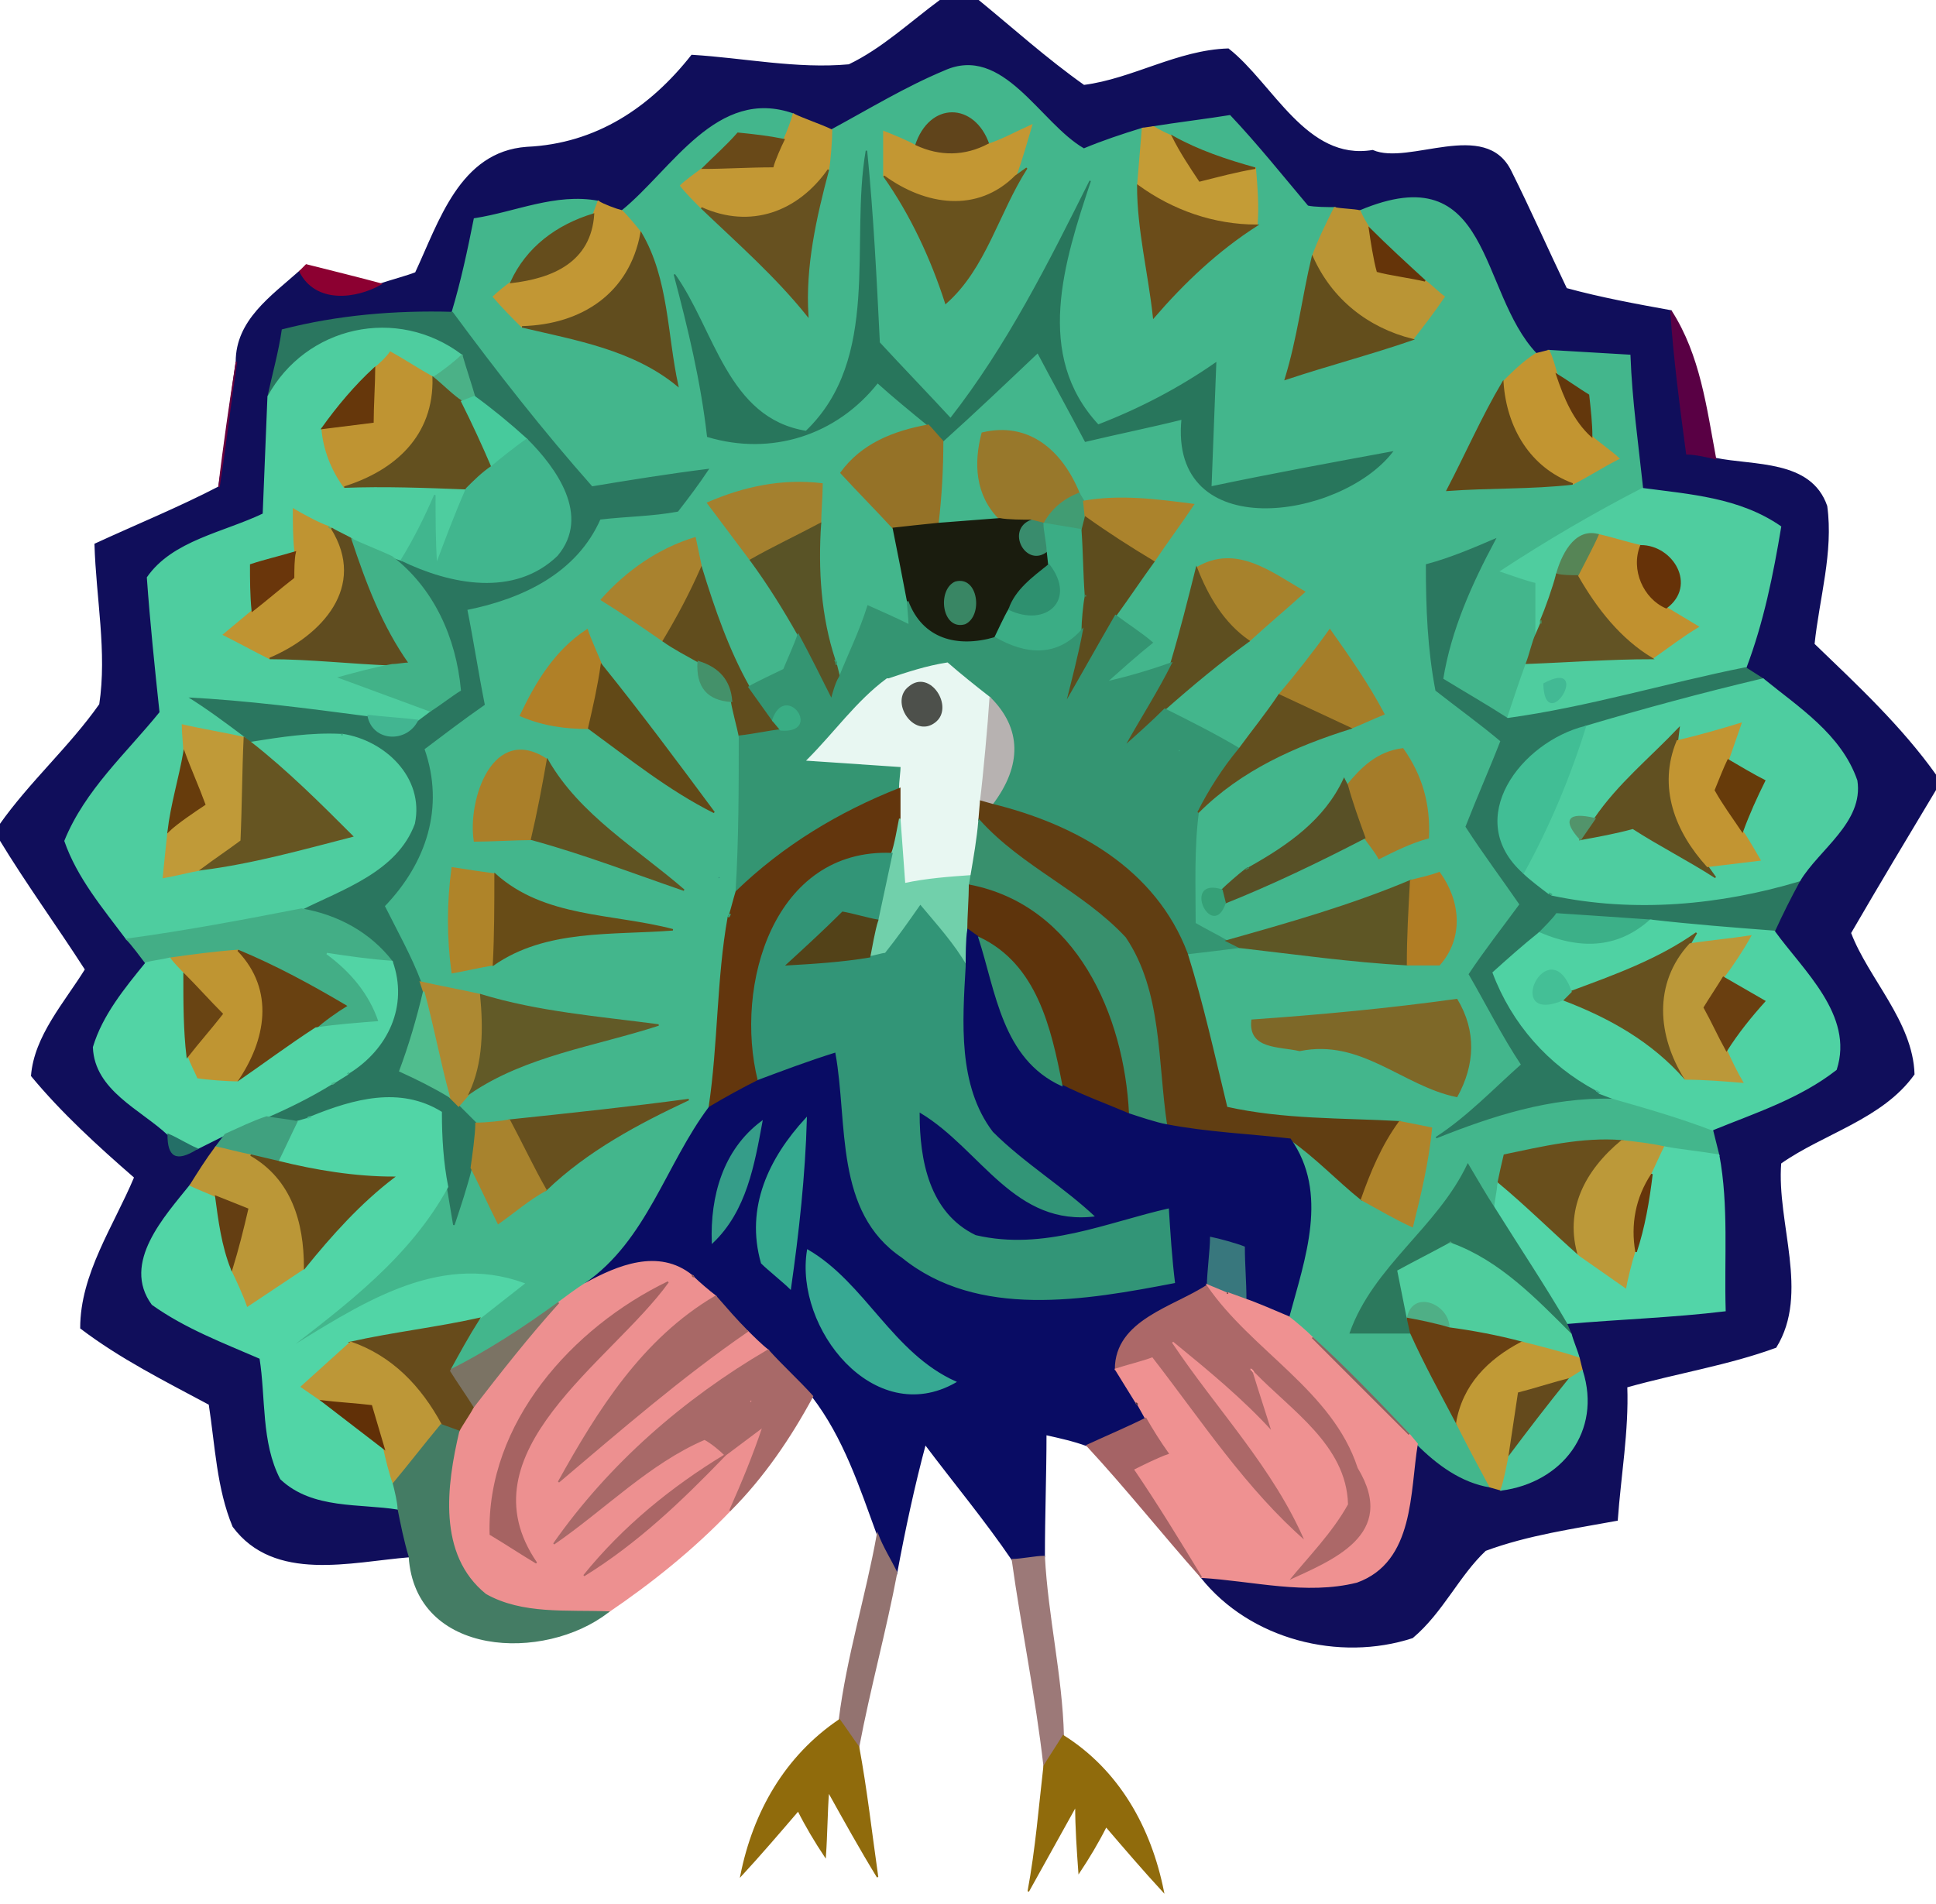 <?xml version="1.0" encoding="UTF-8" standalone="no"?>
<svg
   xmlns:dc="http://purl.org/dc/elements/1.1/"
   xmlns:cc="http://web.resource.org/cc/"
   xmlns:rdf="http://www.w3.org/1999/02/22-rdf-syntax-ns#"
   xmlns:svg="http://www.w3.org/2000/svg"
   xmlns="http://www.w3.org/2000/svg"
   xmlns:sodipodi="http://sodipodi.sourceforge.net/DTD/sodipodi-0.dtd"
   xmlns:inkscape="http://www.inkscape.org/namespaces/inkscape"
   width="122pt"
   height="120pt"
   viewBox="0 0 122 120"
   version="1.1"
   id="svg2559"
   sodipodi:version="0.32"
   inkscape:version="0.45.1"
   sodipodi:docname="Burmapeacockforhistory.svg"
   inkscape:output_extension="org.inkscape.output.svg.inkscape"
   sodipodi:docbase="C:\Users\Stephen\Desktop">
  <defs
     id="defs2918" />
  <sodipodi:namedview
     inkscape:window-height="850"
     inkscape:window-width="1440"
     inkscape:pageshadow="2"
     inkscape:pageopacity="0.0"
     guidetolerance="10.0"
     gridtolerance="10.0"
     objecttolerance="10.0"
     borderopacity="1.0"
     bordercolor="#666666"
     pagecolor="#ffffff"
     id="base"
     inkscape:zoom="2.5133333"
     inkscape:cx="76.25"
     inkscape:cy="98.24778"
     inkscape:window-x="-8"
     inkscape:window-y="-8"
     inkscape:current-layer="svg2559" />
  <path
     d=" M 59.3 0.0 L 61.6 0.0 C 63.8 1.8 65.9 3.7 68.3 5.4 C 71.4 5.0 74.2 3.2 77.4 3.1 C 80.2 5.3 82.3 10.2 86.5 9.5 C 88.8 10.5 93.6 7.5 95.2 10.8 C 96.4 13.2 97.5 15.7 98.7 18.2 C 100.9 18.8 103.1 19.2 105.3 19.6 C 105.5 22.6 105.9 25.6 106.3 28.6 C 106.8 28.6 107.7 28.8 108.1 28.9 C 110.5 29.4 114.1 29.0 115.1 31.9 C 115.5 34.8 114.6 37.7 114.3 40.6 C 117.0 43.2 119.8 45.8 122.0 48.9 L 122.0 49.7 C 120.2 52.7 118.4 55.7 116.6 58.8 C 117.7 61.7 120.5 64.4 120.6 67.7 C 118.6 70.5 114.9 71.4 112.2 73.3 C 111.9 77.1 114.0 81.5 111.9 84.9 C 108.9 86.0 105.7 86.5 102.5 87.4 C 102.6 90.2 102.1 93.0 101.9 95.8 C 99.2 96.3 96.3 96.7 93.6 97.7 C 91.9 99.3 90.9 101.6 89.0 103.2 C 84.4 104.7 78.8 103.3 75.7 99.4 C 79.0 99.6 82.3 100.5 85.5 99.7 C 89.1 98.4 88.8 94.0 89.3 91.0 C 90.6 92.3 92.1 93.4 93.9 93.7 L 94.6 93.9 C 98.4 93.4 100.9 90.2 99.7 86.4 L 99.5 85.6 C 99.4 85.2 99.1 84.5 99.0 84.1 L 98.7 83.4 C 102.1 83.1 105.4 83.0 108.7 82.6 C 108.6 79.3 108.9 76.0 108.3 72.8 C 108.2 72.4 108.0 71.6 107.9 71.2 C 110.6 70.1 113.4 69.2 115.7 67.4 C 116.8 64.0 113.6 61.2 111.8 58.7 C 112.3 57.6 112.8 56.6 113.4 55.5 C 114.6 53.5 117.4 51.8 117.0 49.2 C 116.0 46.3 113.3 44.6 111.1 42.8 C 110.8 42.6 110.3 42.3 110.0 42.1 C 111.1 39.2 111.7 36.2 112.2 33.2 C 109.6 31.4 106.5 31.2 103.5 30.8 C 103.2 28.0 102.8 25.2 102.7 22.4 C 101.0 22.3 99.3 22.2 97.6 22.1 L 96.8 22.3 C 93.1 18.4 94.0 9.8 85.7 13.3 C 85.3 13.2 84.5 13.2 84.1 13.1 C 83.7 13.1 82.8 13.1 82.4 13.0 C 80.8 11.1 79.2 9.1 77.5 7.3 C 76.3 7.5 73.9 7.8 72.7 8.0 L 72.0 8.1 C 70.7 8.5 69.5 8.9 68.3 9.4 C 65.5 7.8 63.2 2.8 59.5 4.5 C 57.1 5.5 54.8 6.9 52.4 8.2 C 51.8 7.9 50.6 7.5 50.0 7.2 C 45.2 5.5 42.4 10.7 39.2 13.3 C 38.8 13.2 38.0 12.9 37.7 12.7 C 35.0 12.2 32.5 13.4 29.9 13.8 C 29.5 15.8 29.1 17.7 28.5 19.7 C 24.9 19.6 21.3 19.9 17.8 20.8 C 17.6 22.2 17.2 23.6 16.9 25.0 C 16.8 27.5 16.7 30.0 16.6 32.4 C 14.1 33.6 10.9 34.1 9.3 36.4 C 9.5 39.2 9.8 42.1 10.1 44.9 C 8.0 47.5 5.4 49.8 4.1 53.0 C 4.9 55.3 6.5 57.2 8.0 59.2 C 8.3 59.5 8.9 60.3 9.2 60.7 C 7.9 62.3 6.5 64.0 5.9 66.0 C 6.0 68.7 8.9 69.9 10.6 71.5 C 10.6 72.9 11.1 73.2 12.4 72.4 C 12.8 72.2 13.8 71.7 14.2 71.5 L 13.6 72.3 C 13.0 73.1 12.5 73.9 12.0 74.7 C 10.4 76.7 7.7 79.6 9.6 82.2 C 11.7 83.7 14.1 84.6 16.4 85.6 C 16.8 88.1 16.5 90.9 17.7 93.2 C 19.7 95.1 22.7 94.7 25.1 95.1 C 25.3 96.1 25.5 97.1 25.8 98.1 C 22.1 98.4 17.3 99.7 14.7 96.2 C 13.7 93.8 13.6 91.1 13.2 88.5 C 10.4 87.0 7.6 85.6 5.1 83.7 C 5.1 80.3 7.2 77.3 8.5 74.2 C 6.2 72.2 3.9 70.1 2.0 67.8 C 2.2 65.3 4.1 63.2 5.4 61.1 C 3.6 58.3 1.7 55.7 0.0 52.9 L 0.0 52.0 C 1.9 49.3 4.4 47.1 6.3 44.4 C 6.8 41.1 6.1 37.7 6.0 34.3 C 8.6 33.1 11.3 32.0 13.8 30.7 C 14.2 28.1 14.5 25.5 14.9 22.8 C 14.9 20.2 17.1 18.7 18.9 17.1 C 19.9 19.1 22.4 18.8 24.0 17.9 C 24.6 17.7 25.7 17.4 26.2 17.2 C 27.7 14.0 29.0 9.6 33.2 9.3 C 37.6 9.1 41.0 6.8 43.6 3.5 C 46.9 3.7 50.2 4.4 53.5 4.1 C 55.6 3.1 57.4 1.4 59.3 0.0 Z"
     id="path2563"
     stroke-width="0.094"
     stroke="#100e5b"
     fill="#100e5b" />
  <path
     fill="#43b68c"
     stroke="#43b68c"
     stroke-width="0.094"
     d=" M 59.5 4.5 C 63.2 2.8 65.5 7.8 68.3 9.4 C 69.5 8.9 70.7 8.5 72.0 8.1 C 71.9 9.3 71.8 10.5 71.7 11.7 C 71.7 14.5 72.4 17.2 72.7 20.0 C 74.6 17.8 76.7 15.8 79.2 14.2 C 79.3 13.0 79.2 11.8 79.1 10.6 C 77.3 10.1 75.5 9.5 73.9 8.6 C 73.6 8.5 73.0 8.2 72.7 8.0 C 73.9 7.8 76.3 7.5 77.5 7.3 C 79.2 9.1 80.8 11.1 82.4 13.0 C 82.8 13.1 83.7 13.1 84.1 13.1 C 83.6 14.1 83.1 15.1 82.7 16.2 C 82.1 18.7 81.8 21.3 81.0 23.9 C 83.7 23.0 86.4 22.3 89.0 21.4 C 89.7 20.5 90.4 19.6 91.0 18.7 C 90.7 18.5 90.1 17.9 89.8 17.7 C 88.6 16.6 87.4 15.5 86.3 14.4 C 86.1 14.1 85.8 13.6 85.7 13.3 C 94.0 9.8 93.1 18.4 96.8 22.3 C 96.0 22.8 95.3 23.5 94.7 24.1 C 93.4 26.3 92.4 28.6 91.2 30.9 C 93.9 30.7 96.5 30.8 99.1 30.5 C 100.1 30.0 101.0 29.4 102.0 28.9 C 101.6 28.5 100.7 27.9 100.3 27.5 C 100.3 26.7 100.2 25.8 100.1 24.9 C 99.6 24.6 98.6 23.9 98.1 23.6 C 98.0 23.2 97.8 22.5 97.6 22.1 C 99.3 22.2 101.0 22.3 102.7 22.4 C 102.8 25.2 103.2 28.0 103.5 30.8 C 100.4 32.4 97.5 34.1 94.6 36.0 C 95.2 36.2 96.3 36.6 96.8 36.7 C 96.8 37.8 96.8 38.9 96.8 40.0 C 96.6 40.4 96.4 41.3 96.2 41.8 C 95.8 42.9 95.4 44.1 95.0 45.3 C 93.6 44.4 92.2 43.6 90.9 42.8 C 91.4 39.7 92.7 36.8 94.2 34.0 C 92.8 34.6 91.4 35.2 89.9 35.6 C 89.9 38.3 90.0 40.9 90.5 43.5 C 91.9 44.6 93.3 45.6 94.6 46.7 C 93.9 48.5 93.1 50.3 92.4 52.1 C 93.5 53.8 94.7 55.4 95.8 57.0 C 94.7 58.5 93.6 59.9 92.6 61.4 C 93.7 63.3 94.7 65.3 95.9 67.1 C 94.1 68.7 92.5 70.4 90.5 71.7 C 94.0 70.3 97.7 69.1 101.6 69.2 C 103.7 69.8 105.8 70.4 107.9 71.2 C 108.0 71.6 108.2 72.4 108.3 72.8 C 107.1 72.6 106.0 72.5 104.9 72.3 C 104.0 72.1 103.1 72.0 102.2 71.9 C 99.7 71.7 97.2 72.3 94.8 72.8 C 94.7 73.2 94.5 74.1 94.4 74.6 C 94.4 75.0 94.2 75.8 94.2 76.2 C 93.6 75.3 93.1 74.4 92.5 73.4 C 90.6 77.4 86.6 79.8 85.1 84.0 C 86.3 84.0 87.6 84.0 88.9 84.0 C 89.8 86.0 90.8 87.8 91.8 89.7 C 92.5 91.1 93.2 92.4 93.9 93.7 C 92.1 93.4 90.6 92.3 89.3 91.0 L 88.8 90.4 C 86.8 88.3 84.8 86.2 82.7 84.3 C 82.3 83.9 81.6 83.3 81.2 83.0 C 82.2 79.3 83.7 75.2 81.3 71.8 C 82.9 72.9 84.3 74.4 85.8 75.6 C 86.9 76.2 87.9 76.8 89.0 77.3 C 89.5 75.3 90.0 73.2 90.2 71.1 C 89.7 71.0 88.7 70.8 88.2 70.7 C 84.5 70.5 80.9 70.6 77.3 69.8 C 76.5 66.5 75.8 63.3 74.8 60.1 C 75.7 60.0 77.3 59.8 78.1 59.7 C 81.6 60.1 85.1 60.6 88.7 60.8 C 89.2 60.8 90.2 60.8 90.7 60.8 C 92.2 59.1 92.0 56.8 90.7 55.0 C 90.2 55.2 89.3 55.4 88.9 55.5 C 85.1 57.1 81.2 58.2 77.3 59.3 C 76.8 59.0 75.8 58.5 75.3 58.2 C 75.3 55.9 75.2 53.5 75.5 51.2 C 78.2 48.5 81.6 47.0 85.1 45.9 C 85.6 45.7 86.7 45.2 87.2 45.0 C 86.2 43.1 85.0 41.4 83.8 39.7 C 82.8 41.1 81.7 42.5 80.6 43.8 C 79.8 45.0 78.9 46.1 78.1 47.2 C 76.6 46.3 75.0 45.5 73.4 44.7 C 75.1 43.2 76.9 41.7 78.7 40.4 C 79.9 39.3 81.1 38.3 82.2 37.3 C 80.1 36.1 77.9 34.3 75.4 35.8 C 74.9 37.8 74.4 39.8 73.8 41.8 C 72.4 42.3 71.0 42.7 69.7 43.0 C 70.6 42.2 71.6 41.3 72.6 40.5 C 71.9 39.9 71.1 39.4 70.3 38.8 C 71.1 37.7 71.9 36.5 72.7 35.4 C 73.5 34.2 74.4 33.0 75.2 31.8 C 72.9 31.5 70.6 31.2 68.3 31.6 L 68.0 31.1 C 66.9 28.4 64.8 26.6 61.9 27.3 C 61.4 29.2 61.5 31.2 63.0 32.7 C 61.7 32.8 60.4 32.9 59.1 33.0 C 59.3 31.3 59.4 29.6 59.4 27.8 C 61.4 26.0 63.4 24.1 65.4 22.2 C 66.4 24.1 67.4 25.9 68.4 27.8 C 70.5 27.3 72.5 26.9 74.5 26.4 C 73.7 34.3 84.4 32.7 87.7 28.5 C 83.9 29.2 80.1 29.9 76.3 30.7 C 76.4 28.1 76.5 25.5 76.6 22.9 C 74.3 24.5 71.8 25.8 69.2 26.8 C 65.1 22.4 67.0 16.5 68.7 11.4 C 66.1 16.6 63.5 21.8 59.9 26.4 C 58.8 25.2 56.5 22.8 55.4 21.6 C 55.2 17.6 55.0 13.5 54.6 9.5 C 53.6 15.3 55.6 22.6 50.8 27.2 C 45.8 26.4 45.0 20.8 42.5 17.3 C 43.4 20.7 44.2 24.0 44.6 27.5 C 48.6 28.7 52.7 27.4 55.3 24.1 C 56.3 25.0 57.4 25.9 58.5 26.8 C 56.3 27.2 54.3 28.0 53.0 29.8 C 54.1 31.0 55.2 32.1 56.3 33.3 C 56.6 34.8 56.9 36.3 57.2 37.9 C 57.2 38.2 57.3 39.0 57.3 39.4 C 56.5 39.0 55.6 38.6 54.7 38.2 C 54.2 39.8 53.5 41.2 52.9 42.7 L 52.7 41.9 C 52.7 41.8 52.7 41.7 52.6 41.6 C 51.7 38.9 51.5 35.9 51.7 33.0 C 51.7 32.4 51.8 31.2 51.8 30.5 C 49.3 30.2 46.9 30.7 44.6 31.7 C 45.5 32.9 46.4 34.1 47.3 35.3 C 48.4 36.8 49.4 38.4 50.3 40.0 C 50.1 40.6 49.6 41.7 49.4 42.2 C 48.8 42.5 47.7 43.0 47.2 43.3 C 45.9 41.0 45.0 38.4 44.2 35.8 C 44.1 35.3 43.9 34.4 43.8 33.9 C 41.5 34.6 39.5 36.0 37.9 37.8 C 39.2 38.6 40.5 39.5 41.8 40.4 C 42.5 40.9 43.3 41.3 44.0 41.7 C 43.9 43.3 44.6 44.1 46.1 44.2 C 46.2 44.8 46.5 45.9 46.6 46.4 C 46.6 49.7 46.6 52.9 46.4 56.2 C 46.3 56.5 46.1 57.3 46.0 57.6 C 46.0 57.7 45.9 57.8 45.9 57.8 C 45.2 61.7 45.3 65.8 44.7 69.8 C 42.0 73.4 40.8 78.2 36.9 80.9 C 36.4 81.2 35.6 81.8 35.2 82.1 C 33.0 83.7 30.7 85.2 28.3 86.4 C 28.9 85.3 29.5 84.2 30.2 83.1 C 31.1 82.4 32.1 81.6 33.0 80.9 C 27.5 78.9 22.5 82.4 17.9 85.2 C 21.8 82.2 25.8 79.2 28.2 74.8 C 28.3 75.4 28.5 76.6 28.6 77.2 C 29.0 76.0 29.4 74.8 29.7 73.6 C 30.3 74.8 30.8 75.9 31.4 77.1 C 32.4 76.4 33.3 75.6 34.4 75.0 C 37.0 72.5 40.2 70.8 43.4 69.3 C 39.7 69.8 35.9 70.2 32.1 70.6 C 31.6 70.7 30.6 70.8 30.0 70.8 C 29.7 70.5 29.2 70.0 28.9 69.7 L 29.6 68.9 C 33.1 66.5 37.5 65.9 41.5 64.6 C 37.7 64.1 33.9 63.8 30.3 62.7 C 29.0 62.4 27.8 62.2 26.5 61.9 C 25.9 60.3 25.0 58.7 24.2 57.1 C 26.8 54.4 28.0 50.9 26.7 47.2 C 27.9 46.3 29.2 45.3 30.5 44.4 C 30.1 42.4 29.8 40.4 29.4 38.4 C 32.9 37.7 36.3 36.1 37.8 32.7 C 39.5 32.5 41.1 32.5 42.7 32.2 C 43.4 31.3 44.0 30.5 44.6 29.6 C 42.2 29.9 39.7 30.3 37.3 30.7 C 34.2 27.2 31.3 23.5 28.5 19.7 C 29.1 17.7 29.5 15.8 29.9 13.8 C 32.5 13.4 35.0 12.2 37.7 12.7 L 37.4 13.5 C 35.1 14.2 33.2 15.6 32.2 17.8 C 31.9 18.0 31.3 18.5 31.1 18.7 C 31.7 19.4 32.3 20.0 32.9 20.6 C 36.3 21.4 39.9 22.0 42.7 24.3 C 42.0 21.1 42.1 17.6 40.4 14.7 C 40.1 14.3 39.5 13.6 39.2 13.3 C 42.4 10.7 45.2 5.5 50.0 7.2 C 49.9 7.6 49.6 8.4 49.4 8.8 C 48.4 8.6 47.5 8.5 46.5 8.4 C 45.8 9.2 45.0 9.9 44.3 10.6 C 43.9 10.9 43.2 11.4 42.9 11.7 C 43.2 12.1 43.9 12.8 44.2 13.1 C 46.5 15.3 48.9 17.4 50.9 19.9 C 50.7 16.8 51.4 13.7 52.2 10.7 C 52.3 10.1 52.4 8.8 52.4 8.2 C 54.8 6.9 57.1 5.5 59.5 4.5 Z"
     id="path2567" />
  <path
     fill="#c39834"
     stroke="#c39834"
     stroke-width="0.094"
     d=" M 50.0 7.2 C 50.6 7.5 51.8 7.9 52.4 8.2 C 52.4 8.8 52.3 10.1 52.2 10.7 C 50.3 13.4 47.3 14.5 44.2 13.1 C 43.9 12.8 43.2 12.1 42.9 11.7 C 43.2 11.4 43.9 10.9 44.3 10.6 C 45.7 10.6 47.2 10.5 48.7 10.5 C 48.8 10.1 49.2 9.2 49.4 8.8 C 49.6 8.4 49.9 7.6 50.0 7.2 Z"
     id="path2569" />
  <path
     fill="#60441b"
     stroke="#60441b"
     stroke-width="0.094"
     d=" M 57.7 9.2 C 58.6 6.4 61.4 6.5 62.3 9.1 C 60.8 9.9 59.2 9.9 57.7 9.2 Z"
     id="path2571" />
  <path
     fill="#694918"
     stroke="#694918"
     stroke-width="0.094"
     d=" M 46.5 8.4 C 47.5 8.5 48.4 8.6 49.4 8.8 C 49.2 9.2 48.8 10.1 48.7 10.5 C 47.2 10.5 45.7 10.6 44.3 10.6 C 45.0 9.9 45.8 9.2 46.5 8.4 Z"
     id="path2573" />
  <path
     fill="#c39733"
     stroke="#c39733"
     stroke-width="0.094"
     d=" M 55.7 8.3 C 56.2 8.5 57.2 8.9 57.7 9.2 C 59.2 9.9 60.8 9.9 62.3 9.1 C 63.2 8.8 64.1 8.3 65.0 7.9 C 64.7 8.9 64.4 10.0 64.0 11.1 C 61.6 13.5 58.3 13.0 55.7 11.1 C 55.7 10.4 55.7 9.0 55.7 8.3 Z"
     id="path2575" />
  <path
     fill="#c49c36"
     stroke="#c49c36"
     stroke-width="0.094"
     d=" M 72.0 8.1 L 72.7 8.0 C 73.0 8.2 73.6 8.5 73.9 8.6 C 74.4 9.6 75.0 10.5 75.6 11.4 C 76.8 11.1 77.9 10.8 79.1 10.6 C 79.2 11.8 79.3 13.0 79.2 14.2 C 76.5 14.2 73.9 13.3 71.7 11.7 C 71.8 10.5 71.9 9.3 72.0 8.1 Z"
     id="path2577" />
  <path
     fill="#6b4412"
     stroke="#6b4412"
     stroke-width="0.094"
     d=" M 73.9 8.6 C 75.5 9.5 77.3 10.1 79.1 10.6 C 77.9 10.8 76.8 11.1 75.6 11.4 C 75.0 10.5 74.4 9.6 73.9 8.6 Z"
     id="path2579" />
  <path
     fill="#28765c"
     stroke="#28765c"
     stroke-width="0.094"
     d=" M 54.6 9.5 C 55.0 13.5 55.2 17.6 55.4 21.6 C 56.5 22.8 58.8 25.2 59.9 26.4 C 63.5 21.8 66.1 16.6 68.7 11.4 C 67.0 16.5 65.1 22.4 69.2 26.8 C 71.8 25.8 74.3 24.5 76.6 22.9 C 76.5 25.5 76.4 28.1 76.3 30.7 C 80.1 29.9 83.9 29.2 87.7 28.5 C 84.4 32.7 73.7 34.3 74.5 26.4 C 72.5 26.9 70.5 27.3 68.4 27.8 C 67.4 25.9 66.4 24.1 65.4 22.2 C 63.4 24.1 61.4 26.0 59.4 27.8 C 59.2 27.6 58.7 27.0 58.5 26.8 C 57.4 25.9 56.3 25.0 55.3 24.1 C 52.7 27.4 48.6 28.7 44.6 27.5 C 44.2 24.0 43.4 20.7 42.5 17.3 C 45.0 20.8 45.8 26.4 50.8 27.2 C 55.6 22.6 53.6 15.3 54.6 9.5 Z"
     id="path2581" />
  <path
     fill="#675120"
     stroke="#675120"
     stroke-width="0.094"
     d=" M 44.2 13.1 C 47.3 14.5 50.3 13.4 52.2 10.7 C 51.4 13.7 50.7 16.8 50.9 19.9 C 48.9 17.4 46.5 15.3 44.2 13.1 Z"
     id="path2583" />
  <path
     fill="#69521d"
     stroke="#69521d"
     stroke-width="0.094"
     d=" M 55.7 11.1 C 58.3 13.0 61.6 13.5 64.0 11.1 L 64.7 10.6 C 62.9 13.4 62.1 16.9 59.6 19.1 C 58.7 16.3 57.4 13.5 55.7 11.1 Z"
     id="path2585" />
  <path
     fill="#6b4c19"
     stroke="#6b4c19"
     stroke-width="0.094"
     d=" M 72.7 20.0 C 72.4 17.2 71.7 14.5 71.7 11.7 C 73.9 13.3 76.5 14.2 79.2 14.2 C 76.7 15.8 74.6 17.8 72.7 20.0 Z"
     id="path2587" />
  <path
     fill="#c29734"
     stroke="#c29734"
     stroke-width="0.094"
     d=" M 37.7 12.7 C 38.0 12.9 38.8 13.2 39.2 13.3 C 39.5 13.6 40.1 14.3 40.4 14.7 C 39.7 18.5 36.7 20.5 32.9 20.6 C 32.3 20.0 31.7 19.4 31.1 18.7 C 31.3 18.5 31.9 18.0 32.2 17.8 C 34.8 17.5 37.2 16.5 37.4 13.5 L 37.7 12.7 Z"
     id="path2589" />
  <path
     fill="#ba9535"
     stroke="#ba9535"
     stroke-width="0.094"
     d=" M 84.1 13.1 C 84.5 13.2 85.3 13.2 85.7 13.3 C 85.8 13.6 86.1 14.1 86.3 14.4 C 86.4 15.1 86.6 16.4 86.8 17.1 C 87.5 17.3 89.0 17.5 89.8 17.7 C 90.1 17.9 90.7 18.5 91.0 18.7 C 90.4 19.6 89.7 20.5 89.0 21.4 C 86.2 20.7 83.9 18.9 82.7 16.2 C 83.1 15.1 83.6 14.1 84.1 13.1 Z"
     id="path2591" />
  <path
     fill="#654d1c"
     stroke="#654d1c"
     stroke-width="0.094"
     d=" M 32.2 17.8 C 33.2 15.6 35.1 14.2 37.4 13.5 C 37.2 16.5 34.8 17.5 32.2 17.8 Z"
     id="path2593" />
  <path
     fill="#614d1e"
     stroke="#614d1e"
     stroke-width="0.094"
     d=" M 40.4 14.7 C 42.1 17.6 42.0 21.1 42.7 24.3 C 39.9 22.0 36.3 21.4 32.9 20.6 C 36.7 20.5 39.7 18.5 40.4 14.7 Z"
     id="path2595" />
  <path
     fill="#653409"
     stroke="#653409"
     stroke-width="0.094"
     d=" M 86.3 14.4 C 87.4 15.5 88.6 16.6 89.8 17.7 C 89.0 17.5 87.5 17.3 86.8 17.1 C 86.6 16.4 86.4 15.1 86.3 14.4 Z"
     id="path2597" />
  <path
     fill="#634e1c"
     stroke="#634e1c"
     stroke-width="0.094"
     d=" M 81.0 23.9 C 81.8 21.3 82.1 18.7 82.7 16.2 C 83.9 18.9 86.2 20.7 89.0 21.4 C 86.4 22.3 83.7 23.0 81.0 23.9 Z"
     id="path2599" />
  <path
     fill="#8c0031"
     stroke="#8c0031"
     stroke-width="0.094"
     d=" M 19.3 16.7 C 20.5 17.0 22.9 17.6 24.0 17.9 C 22.4 18.8 19.9 19.1 18.9 17.1 L 19.3 16.7 Z"
     id="path2601" />
  <path
     fill="#2a765f"
     stroke="#2a765f"
     stroke-width="0.094"
     d=" M 17.8 20.8 C 21.3 19.9 24.9 19.6 28.5 19.7 C 31.3 23.5 34.2 27.2 37.3 30.7 C 39.7 30.3 42.2 29.9 44.6 29.6 C 44.0 30.5 43.4 31.3 42.7 32.2 C 41.1 32.5 39.5 32.5 37.8 32.7 C 36.3 36.1 32.9 37.7 29.4 38.4 C 29.8 40.4 30.1 42.4 30.5 44.4 C 29.2 45.3 27.9 46.3 26.7 47.2 C 28.0 50.9 26.8 54.4 24.2 57.1 C 25.0 58.7 25.9 60.3 26.5 61.9 L 26.7 62.5 C 26.3 64.2 25.8 65.9 25.2 67.5 C 26.3 68.0 27.3 68.5 28.3 69.1 L 28.9 69.7 C 29.2 70.0 29.7 70.5 30.0 70.8 C 30.0 71.5 29.8 72.9 29.7 73.6 C 29.4 74.8 29.0 76.0 28.6 77.2 C 28.5 76.6 28.3 75.4 28.2 74.8 C 27.9 73.3 27.8 71.7 27.8 70.1 C 25.2 68.5 22.3 69.3 19.6 70.4 C 19.6 70.4 19.4 70.4 19.4 70.5 L 18.7 70.7 C 18.3 70.6 17.3 70.5 16.8 70.4 C 18.2 69.8 19.6 69.1 20.9 68.3 C 21.0 68.3 21.0 68.3 21.1 68.2 L 21.9 67.7 C 21.9 67.7 22.0 67.6 22.0 67.6 C 24.4 66.1 25.7 63.4 24.7 60.6 C 23.3 58.8 21.3 57.7 19.0 57.3 C 21.6 56.0 25.0 54.9 26.1 51.9 C 26.7 49.0 24.2 46.7 21.6 46.3 C 21.5 46.3 21.5 46.3 21.5 46.3 C 19.6 46.2 17.7 46.5 15.8 46.8 L 15.4 46.5 C 14.2 45.6 13.0 44.7 11.7 43.9 C 15.6 44.1 19.4 44.6 23.2 45.1 C 23.5 46.7 25.6 46.8 26.3 45.4 L 27.1 44.8 C 27.6 44.5 28.5 43.8 29.0 43.5 C 28.7 40.2 27.3 37.1 24.7 35.1 L 25.3 35.3 C 28.4 36.8 32.4 37.6 35.1 35.0 C 37.2 32.5 35.0 29.5 33.2 27.7 C 32.1 26.7 31.0 25.8 29.9 25.0 C 29.7 24.3 29.3 23.1 29.1 22.4 C 25.0 19.3 19.3 20.6 16.9 25.0 C 17.2 23.6 17.6 22.2 17.8 20.8 Z"
     id="path2603" />
  <path
     fill="#590044"
     stroke="#590044"
     stroke-width="0.094"
     d=" M 105.3 19.6 C 107.1 22.4 107.5 25.7 108.1 28.9 C 107.7 28.8 106.8 28.6 106.3 28.6 C 105.9 25.6 105.5 22.6 105.3 19.6 Z"
     id="path2605" />
  <path
     fill="#4ecd9f"
     stroke="#4ecd9f"
     stroke-width="0.094"
     d=" M 16.9 25.0 C 19.3 20.6 25.0 19.3 29.1 22.4 C 28.7 22.8 27.8 23.5 27.3 23.8 C 26.4 23.3 25.5 22.7 24.6 22.2 C 24.4 22.5 23.9 23.0 23.6 23.2 C 22.4 24.3 21.3 25.6 20.3 27.0 C 20.4 28.3 20.9 29.6 21.7 30.7 C 24.2 30.6 26.8 30.7 29.4 30.8 C 28.7 32.4 28.1 34.0 27.5 35.6 C 27.4 34.1 27.4 32.7 27.4 31.2 C 26.8 32.6 26.1 34.0 25.3 35.3 L 24.7 35.1 C 24.1 34.8 22.8 34.3 22.2 34.0 C 21.9 33.8 21.2 33.5 20.9 33.3 C 20.9 33.3 20.8 33.3 20.7 33.2 C 20.1 33.0 19.0 32.4 18.5 32.1 C 18.5 33.0 18.5 33.9 18.6 34.8 C 17.6 35.1 16.7 35.3 15.8 35.6 C 15.8 36.5 15.8 37.5 15.9 38.5 C 15.3 39.0 14.7 39.5 14.1 40.0 C 15.1 40.5 16.0 41.0 17.0 41.5 C 19.5 41.5 22.1 41.8 24.7 41.9 C 23.6 42.1 22.5 42.4 21.4 42.7 C 23.3 43.4 25.2 44.1 27.1 44.8 L 26.3 45.4 C 25.5 45.3 24.0 45.2 23.2 45.1 C 19.4 44.6 15.6 44.1 11.7 43.9 C 13.0 44.7 14.2 45.6 15.4 46.5 C 14.1 46.2 12.8 46.0 11.5 45.7 C 11.5 46.2 11.6 47.0 11.6 47.4 C 11.3 49.1 10.8 50.7 10.6 52.4 C 10.5 53.3 10.4 54.3 10.3 55.3 C 10.9 55.2 12.1 54.9 12.7 54.8 C 15.9 54.4 19.1 53.5 22.2 52.7 C 20.2 50.7 18.1 48.6 15.8 46.8 C 17.7 46.5 19.6 46.2 21.5 46.3 C 21.5 46.3 21.5 46.3 21.6 46.3 C 24.2 46.7 26.7 49.0 26.1 51.9 C 25.0 54.9 21.6 56.0 19.0 57.3 C 15.4 58.0 11.7 58.7 8.0 59.2 C 6.5 57.2 4.9 55.3 4.1 53.0 C 5.4 49.8 8.0 47.5 10.1 44.9 C 9.8 42.1 9.5 39.2 9.3 36.4 C 10.9 34.1 14.1 33.6 16.6 32.4 C 16.7 30.0 16.8 27.5 16.9 25.0 Z"
     id="path2607" />
  <path
     fill="#bf9432"
     stroke="#bf9432"
     stroke-width="0.094"
     d=" M 24.6 22.2 C 25.5 22.7 26.4 23.3 27.3 23.8 C 27.4 27.5 24.9 29.7 21.7 30.7 C 20.9 29.6 20.4 28.3 20.3 27.0 C 21.1 26.9 22.7 26.7 23.5 26.6 C 23.5 25.7 23.6 24.0 23.6 23.2 C 23.9 23.0 24.4 22.5 24.6 22.2 Z"
     id="path2609" />
  <path
     fill="#c29531"
     stroke="#c29531"
     stroke-width="0.094"
     d=" M 96.8 22.3 L 97.6 22.1 C 97.8 22.5 98.0 23.2 98.1 23.6 C 98.6 25.1 99.2 26.5 100.3 27.5 C 100.7 27.9 101.6 28.5 102.0 28.9 C 101.0 29.4 100.1 30.0 99.1 30.5 C 96.4 29.5 94.9 27.0 94.7 24.1 C 95.3 23.5 96.0 22.8 96.8 22.3 Z"
     id="path2611" />
  <path
     fill="#67003e"
     stroke="#67003e"
     stroke-width="0.094"
     d=" M 13.8 30.7 C 14.1 28.1 14.5 25.4 14.9 22.8 C 14.5 25.5 14.2 28.1 13.8 30.7 Z"
     id="path2613" />
  <path
     fill="#4bb187"
     stroke="#4bb187"
     stroke-width="0.094"
     d=" M 27.3 23.8 C 27.8 23.5 28.7 22.8 29.1 22.4 C 29.3 23.1 29.7 24.3 29.9 25.0 L 29.1 25.3 C 28.6 25.0 27.8 24.2 27.3 23.8 Z"
     id="path2615" />
  <path
     fill="#66370b"
     stroke="#66370b"
     stroke-width="0.094"
     d=" M 20.3 27.0 C 21.3 25.6 22.4 24.3 23.6 23.2 C 23.6 24.0 23.5 25.7 23.5 26.6 C 22.7 26.7 21.1 26.9 20.3 27.0 Z"
     id="path2617" />
  <path
     fill="#63501f"
     stroke="#63501f"
     stroke-width="0.094"
     d=" M 27.3 23.8 C 27.8 24.2 28.6 25.0 29.1 25.3 C 29.8 26.7 30.4 28.0 31.0 29.4 C 30.4 29.8 29.9 30.3 29.4 30.8 C 26.8 30.7 24.2 30.6 21.7 30.7 C 24.9 29.7 27.4 27.5 27.3 23.8 Z"
     id="path2619" />
  <path
     fill="#634818"
     stroke="#634818"
     stroke-width="0.094"
     d=" M 91.2 30.9 C 92.4 28.6 93.4 26.3 94.7 24.1 C 94.9 27.0 96.4 29.5 99.1 30.5 C 96.5 30.8 93.9 30.7 91.2 30.9 Z"
     id="path2621" />
  <path
     fill="#63370c"
     stroke="#63370c"
     stroke-width="0.094"
     d=" M 98.1 23.6 C 98.6 23.9 99.6 24.6 100.1 24.9 C 100.2 25.8 100.3 26.7 100.3 27.5 C 99.2 26.5 98.6 25.1 98.1 23.6 Z"
     id="path2623" />
  <path
     fill="#47ca9c"
     stroke="#47ca9c"
     stroke-width="0.094"
     d=" M 29.1 25.3 L 29.9 25.0 C 31.0 25.8 32.1 26.7 33.2 27.7 C 32.6 28.1 31.6 28.9 31.0 29.4 C 30.4 28.0 29.8 26.7 29.1 25.3 Z"
     id="path2625" />
  <path
     fill="#957227"
     stroke="#957227"
     stroke-width="0.094"
     d=" M 53.0 29.8 C 54.3 28.0 56.3 27.2 58.5 26.8 C 58.7 27.0 59.2 27.6 59.4 27.8 C 59.4 29.6 59.3 31.3 59.1 33.0 C 58.1 33.1 57.2 33.2 56.3 33.3 C 55.2 32.1 54.1 31.0 53.0 29.8 Z"
     id="path2627" />
  <path
     fill="#98782b"
     stroke="#98782b"
     stroke-width="0.094"
     d=" M 61.9 27.3 C 64.8 26.6 66.9 28.4 68.0 31.1 C 67.0 31.5 66.3 32.1 65.8 33.0 L 65.0 32.8 C 64.5 32.8 63.5 32.8 63.0 32.7 C 61.5 31.2 61.4 29.2 61.9 27.3 Z"
     id="path2629" />
  <path
     fill="#41b68e"
     stroke="#41b68e"
     stroke-width="0.094"
     d=" M 31.0 29.4 C 31.6 28.9 32.6 28.1 33.2 27.7 C 35.0 29.5 37.2 32.5 35.1 35.0 C 32.4 37.6 28.4 36.8 25.3 35.3 C 26.1 34.0 26.8 32.6 27.4 31.2 C 27.4 32.7 27.4 34.1 27.5 35.6 C 28.1 34.0 28.7 32.4 29.4 30.8 C 29.9 30.3 30.4 29.8 31.0 29.4 Z"
     id="path2631" />
  <path
     fill="#a4802e"
     stroke="#a4802e"
     stroke-width="0.094"
     d=" M 44.6 31.7 C 46.9 30.7 49.3 30.2 51.8 30.5 C 51.8 31.2 51.7 32.4 51.7 33.0 C 50.2 33.8 48.7 34.5 47.3 35.3 C 46.4 34.1 45.5 32.9 44.6 31.7 Z"
     id="path2633" />
  <path
     fill="#419c73"
     stroke="#419c73"
     stroke-width="0.094"
     d=" M 65.8 33.0 C 66.3 32.1 67.0 31.5 68.0 31.1 L 68.3 31.6 L 68.4 32.6 L 68.2 33.4 C 67.6 33.3 66.4 33.1 65.8 33.0 Z"
     id="path2635" />
  <path
     fill="#ab832c"
     stroke="#ab832c"
     stroke-width="0.094"
     d=" M 68.3 31.6 C 70.6 31.2 72.9 31.5 75.2 31.8 C 74.4 33.0 73.5 34.2 72.7 35.4 C 71.2 34.5 69.8 33.6 68.4 32.6 L 68.3 31.6 Z"
     id="path2637" />
  <path
     fill="#4fcd9f"
     stroke="#4fcd9f"
     stroke-width="0.094"
     d=" M 103.5 30.8 C 106.5 31.2 109.6 31.4 112.2 33.2 C 111.7 36.2 111.1 39.2 110.0 42.1 C 105.0 43.1 100.1 44.6 95.0 45.3 C 95.4 44.1 95.8 42.9 96.2 41.8 C 98.9 41.7 101.5 41.5 104.1 41.5 C 105.1 40.8 106.0 40.1 107.0 39.5 C 106.5 39.2 105.5 38.6 105.0 38.3 C 106.9 36.9 105.4 34.4 103.4 34.4 C 102.5 34.2 101.6 33.9 100.7 33.7 C 99.2 33.3 98.4 35.1 98.1 36.2 C 97.9 37.0 97.4 38.4 97.1 39.1 C 97.1 39.1 97.1 39.2 97.1 39.3 L 96.8 40.0 C 96.8 38.9 96.8 37.8 96.8 36.7 C 96.3 36.6 95.2 36.2 94.6 36.0 C 97.5 34.1 100.4 32.4 103.5 30.8 Z"
     id="path2639" />
  <path
     fill="#bf9432"
     stroke="#bf9432"
     stroke-width="0.094"
     d=" M 18.5 32.1 C 19.0 32.4 20.1 33.0 20.7 33.2 C 20.8 33.3 20.9 33.3 20.9 33.3 C 23.2 37.0 20.3 40.1 17.0 41.5 C 16.0 41.0 15.1 40.5 14.1 40.0 C 14.7 39.5 15.3 39.0 15.9 38.5 C 16.8 37.8 17.6 37.1 18.5 36.4 C 18.5 36.0 18.5 35.2 18.6 34.8 C 18.5 33.9 18.5 33.0 18.5 32.1 Z"
     id="path2641" />
  <path
     fill="#1a1c0e"
     stroke="#1a1c0e"
     stroke-width="0.094"
     d=" M 56.3 33.3 C 57.2 33.2 58.1 33.1 59.1 33.0 C 60.4 32.9 61.7 32.8 63.0 32.7 C 63.5 32.8 64.5 32.8 65.0 32.8 C 63.4 33.4 64.7 35.8 66.0 34.7 L 66.1 35.6 C 65.1 36.4 64.0 37.2 63.6 38.4 C 63.3 38.9 62.9 39.8 62.7 40.2 C 60.3 40.9 58.1 40.3 57.2 37.9 C 56.9 36.3 56.6 34.8 56.3 33.3 Z"
     id="path2643" />
  <path
     fill="#6ba563"
     stroke="#6ba563"
     stroke-width="0.094"
     d=" M 20.7 33.2 C 20.8 33.3 20.9 33.3 20.9 33.3 C 20.9 33.3 20.8 33.3 20.7 33.2 Z"
     id="path2645" />
  <path
     fill="#595326"
     stroke="#595326"
     stroke-width="0.094"
     d=" M 47.3 35.3 C 48.7 34.5 50.2 33.8 51.7 33.0 C 51.5 35.9 51.7 38.9 52.6 41.6 C 52.7 41.7 52.7 41.8 52.7 41.9 L 52.9 42.7 C 52.7 43.0 52.5 43.7 52.4 44.1 C 51.7 42.7 51.0 41.3 50.3 40.0 C 49.4 38.4 48.4 36.8 47.3 35.3 Z"
     id="path2647" />
  <path
     fill="#398c6d"
     stroke="#398c6d"
     stroke-width="0.094"
     d=" M 66.0 34.7 C 64.7 35.8 63.4 33.4 65.0 32.8 L 65.8 33.0 C 65.8 33.4 66.0 34.3 66.0 34.7 Z"
     id="path2649" />
  <path
     fill="#3bad85"
     stroke="#3bad85"
     stroke-width="0.094"
     d=" M 65.8 33.0 C 66.4 33.1 67.6 33.3 68.2 33.4 C 68.3 34.8 68.3 36.1 68.4 37.5 C 68.4 37.6 68.4 37.6 68.4 37.6 C 68.3 38.1 68.2 39.2 68.2 39.7 C 66.6 41.5 64.6 41.3 62.7 40.2 C 62.9 39.8 63.3 38.9 63.6 38.4 C 65.9 39.5 67.8 37.8 66.1 35.6 L 66.0 34.7 C 66.0 34.3 65.8 33.4 65.8 33.0 Z"
     id="path2651" />
  <path
     fill="#5d4c1d"
     stroke="#5d4c1d"
     stroke-width="0.094"
     d=" M 68.4 32.6 C 69.8 33.6 71.2 34.5 72.7 35.4 C 71.9 36.5 71.1 37.7 70.3 38.8 C 69.2 40.7 68.2 42.5 67.1 44.4 C 67.5 42.8 67.9 41.3 68.2 39.7 C 68.2 39.2 68.3 38.1 68.4 37.6 C 68.4 37.6 68.4 37.6 68.4 37.5 C 68.3 36.1 68.3 34.8 68.2 33.4 L 68.4 32.6 Z"
     id="path2653" />
  <path
     fill="#c1912f"
     stroke="#c1912f"
     stroke-width="0.094"
     d=" M 100.7 33.7 C 101.6 33.9 102.5 34.2 103.4 34.4 C 102.8 35.9 103.6 37.7 105.0 38.3 C 105.5 38.6 106.5 39.2 107.0 39.5 C 106.0 40.1 105.1 40.8 104.1 41.5 C 102.1 40.3 100.6 38.4 99.4 36.3 C 99.7 35.7 100.4 34.4 100.7 33.7 Z"
     id="path2655" />
  <path
     fill="#604c1f"
     stroke="#604c1f"
     stroke-width="0.094"
     d=" M 20.9 33.3 C 21.2 33.5 21.9 33.8 22.2 34.0 C 23.1 36.7 24.1 39.4 25.8 41.8 C 25.5 41.8 25.0 41.9 24.7 41.9 C 22.1 41.8 19.5 41.5 17.0 41.5 C 20.3 40.1 23.2 37.0 20.9 33.3 Z"
     id="path2657" />
  <path
     fill="#42b288"
     stroke="#42b288"
     stroke-width="0.094"
     d=" M 22.2 34.0 C 22.8 34.3 24.1 34.8 24.7 35.1 C 27.3 37.1 28.7 40.2 29.0 43.5 C 28.5 43.8 27.6 44.5 27.1 44.8 C 25.2 44.1 23.3 43.4 21.4 42.7 C 22.5 42.4 23.6 42.1 24.7 41.9 C 25.0 41.9 25.5 41.8 25.8 41.8 C 24.1 39.4 23.1 36.7 22.2 34.0 Z"
     id="path2659" />
  <path
     fill="#a9822e"
     stroke="#a9822e"
     stroke-width="0.094"
     d=" M 37.9 37.8 C 39.5 36.0 41.5 34.6 43.8 33.9 C 43.9 34.4 44.1 35.3 44.2 35.8 C 43.5 37.4 42.7 38.9 41.8 40.4 C 40.5 39.5 39.2 38.6 37.9 37.8 Z"
     id="path2661" />
  <path
     fill="#2b7860"
     stroke="#2b7860"
     stroke-width="0.094"
     d=" M 89.9 35.6 C 91.4 35.2 92.8 34.6 94.2 34.0 C 92.7 36.8 91.4 39.7 90.9 42.8 C 92.2 43.6 93.6 44.4 95.0 45.3 C 100.1 44.6 105.0 43.1 110.0 42.1 C 110.3 42.3 110.8 42.6 111.1 42.8 C 107.3 43.7 103.6 44.7 99.9 45.8 C 95.9 46.8 92.2 51.6 96.0 55.0 C 96.4 55.4 97.2 56.0 97.6 56.3 C 97.7 56.3 97.8 56.4 97.8 56.4 C 103.0 57.5 108.4 57.0 113.4 55.5 C 112.8 56.6 112.3 57.6 111.8 58.7 C 109.2 58.5 106.6 58.3 104.0 58.0 C 102.6 57.9 99.6 57.7 98.1 57.6 C 97.9 57.9 97.3 58.5 97.0 58.8 C 96.0 59.6 95.1 60.4 94.1 61.3 C 95.3 64.5 97.6 67.1 100.6 68.7 C 100.6 68.8 100.8 68.8 100.8 68.9 L 101.6 69.2 C 97.7 69.1 94.0 70.3 90.5 71.7 C 92.5 70.4 94.1 68.7 95.9 67.1 C 94.7 65.3 93.7 63.3 92.6 61.4 C 93.6 59.9 94.7 58.5 95.8 57.0 C 94.7 55.4 93.5 53.8 92.4 52.1 C 93.1 50.3 93.9 48.5 94.6 46.7 C 93.3 45.6 91.9 44.6 90.5 43.5 C 90.0 40.9 89.9 38.3 89.9 35.6 Z"
     id="path2663" />
  <path
     fill="#568556"
     stroke="#568556"
     stroke-width="0.094"
     d=" M 98.1 36.2 C 98.4 35.1 99.2 33.3 100.7 33.7 C 100.4 34.4 99.7 35.7 99.4 36.3 C 99.1 36.3 98.4 36.3 98.1 36.2 Z"
     id="path2665" />
  <path
     fill="#6a360b"
     stroke="#6a360b"
     stroke-width="0.094"
     d=" M 15.8 35.6 C 16.7 35.3 17.6 35.1 18.6 34.8 C 18.5 35.2 18.5 36.0 18.5 36.4 C 17.6 37.1 16.8 37.8 15.9 38.5 C 15.8 37.5 15.8 36.5 15.8 35.6 Z"
     id="path2667" />
  <path
     fill="#a7822c"
     stroke="#a7822c"
     stroke-width="0.094"
     d=" M 75.4 35.8 C 77.9 34.3 80.1 36.1 82.2 37.3 C 81.1 38.3 79.9 39.3 78.7 40.4 C 77.1 39.3 76.1 37.6 75.4 35.8 Z"
     id="path2669" />
  <path
     fill="#663208"
     stroke="#663208"
     stroke-width="0.094"
     d=" M 103.4 34.4 C 105.4 34.4 106.9 36.9 105.0 38.3 C 103.6 37.7 102.8 35.9 103.4 34.4 Z"
     id="path2671" />
  <path
     fill="#614d1d"
     stroke="#614d1d"
     stroke-width="0.094"
     d=" M 44.2 35.8 C 45.0 38.4 45.9 41.0 47.2 43.3 C 47.7 44.0 48.2 44.7 48.7 45.4 L 49.2 46.0 C 48.4 46.1 47.5 46.3 46.6 46.4 C 46.5 45.9 46.2 44.8 46.1 44.2 C 46.0 42.9 45.3 42.1 44.0 41.7 C 43.3 41.3 42.5 40.9 41.8 40.4 C 42.7 38.9 43.5 37.4 44.2 35.8 Z"
     id="path2673" />
  <path
     fill="#398664"
     stroke="#398664"
     stroke-width="0.094"
     d=" M 60.2 36.7 C 61.6 36.3 61.9 38.8 60.8 39.3 C 59.4 39.7 59.1 37.2 60.2 36.7 Z"
     id="path2675" />
  <path
     fill="#2e906f"
     stroke="#2e906f"
     stroke-width="0.094"
     d=" M 63.6 38.4 C 64.0 37.2 65.1 36.4 66.1 35.6 C 67.8 37.8 65.9 39.5 63.6 38.4 Z"
     id="path2677" />
  <path
     fill="#5e4f20"
     stroke="#5e4f20"
     stroke-width="0.094"
     d=" M 73.8 41.8 C 74.4 39.8 74.9 37.8 75.4 35.8 C 76.1 37.6 77.1 39.3 78.7 40.4 C 76.9 41.7 75.1 43.2 73.4 44.7 C 72.6 45.5 71.7 46.3 70.8 47.1 C 71.8 45.3 72.9 43.6 73.8 41.8 Z"
     id="path2679" />
  <path
     fill="#625324"
     stroke="#625324"
     stroke-width="0.094"
     d=" M 98.1 36.2 C 98.4 36.3 99.1 36.3 99.4 36.3 C 100.6 38.4 102.1 40.3 104.1 41.5 C 101.5 41.5 98.9 41.7 96.2 41.8 C 96.4 41.3 96.6 40.4 96.8 40.0 L 97.1 39.3 C 97.1 39.2 97.1 39.1 97.1 39.1 C 97.4 38.4 97.9 37.0 98.1 36.2 Z"
     id="path2681" />
  <path
     fill="#42845a"
     stroke="#42845a"
     stroke-width="0.094"
     d=" M 68.4 37.6 C 68.4 37.6 68.4 37.6 68.4 37.5 C 68.4 37.6 68.4 37.6 68.4 37.6 Z"
     id="path2683" />
  <path
     fill="#349572"
     stroke="#349572"
     stroke-width="0.094"
     d=" M 54.7 38.2 C 55.6 38.6 56.5 39.0 57.3 39.4 C 57.3 39.0 57.2 38.2 57.2 37.9 C 58.1 40.3 60.3 40.9 62.7 40.2 C 64.6 41.3 66.6 41.5 68.2 39.7 C 67.9 41.3 67.5 42.8 67.1 44.4 C 68.2 42.5 69.2 40.7 70.3 38.8 C 71.1 39.4 71.9 39.9 72.6 40.5 C 71.6 41.3 70.6 42.2 69.7 43.0 C 71.0 42.7 72.4 42.3 73.8 41.8 C 72.9 43.6 71.8 45.3 70.8 47.1 C 71.7 46.3 72.6 45.5 73.4 44.7 C 75.0 45.5 76.6 46.3 78.1 47.2 C 77.1 48.4 76.2 49.8 75.5 51.2 C 75.2 53.5 75.3 55.9 75.3 58.2 C 75.8 58.5 76.8 59.0 77.3 59.3 L 78.1 59.7 C 77.3 59.8 75.7 60.0 74.8 60.1 C 72.8 54.8 67.8 52.0 62.5 50.7 C 64.4 48.2 64.3 45.9 62.4 44.0 C 61.5 43.3 60.5 42.5 59.7 41.8 C 58.4 42.0 57.2 42.4 56.0 42.8 C 56.0 42.8 55.9 42.8 55.9 42.8 C 54.0 44.2 52.6 46.2 50.9 47.9 C 52.4 48.0 55.3 48.2 56.8 48.3 C 56.8 48.6 56.7 49.3 56.7 49.7 C 52.9 51.2 49.4 53.3 46.4 56.2 C 46.6 52.9 46.6 49.7 46.6 46.4 C 47.5 46.3 48.4 46.1 49.2 46.0 C 51.8 46.2 49.5 43.0 48.7 45.4 C 48.2 44.7 47.7 44.0 47.2 43.3 C 47.7 43.0 48.8 42.5 49.4 42.2 C 49.6 41.7 50.1 40.6 50.3 40.0 C 51.0 41.3 51.7 42.7 52.4 44.1 C 52.5 43.7 52.7 43.0 52.9 42.7 C 53.5 41.2 54.2 39.8 54.7 38.2 Z"
     id="path2685" />
  <path
     fill="#4a8c5a"
     stroke="#4a8c5a"
     stroke-width="0.094"
     d=" M 97.1 39.3 C 97.1 39.2 97.1 39.1 97.1 39.1 C 97.1 39.1 97.1 39.2 97.1 39.3 Z"
     id="path2687" />
  <path
     fill="#b08027"
     stroke="#b08027"
     stroke-width="0.094"
     d=" M 32.8 45.1 C 33.8 43.0 35.0 41.0 37.0 39.7 C 37.2 40.3 37.7 41.4 37.9 41.9 C 37.7 43.3 37.4 44.6 37.1 45.9 C 35.6 45.9 34.2 45.7 32.8 45.1 Z"
     id="path2689" />
  <path
     fill="#a57e29"
     stroke="#a57e29"
     stroke-width="0.094"
     d=" M 80.6 43.8 C 81.7 42.5 82.8 41.1 83.8 39.7 C 85.0 41.4 86.2 43.1 87.2 45.0 C 86.7 45.2 85.6 45.7 85.1 45.9 C 83.6 45.2 82.1 44.5 80.6 43.8 Z"
     id="path2691" />
  <path
     fill="#399c73"
     stroke="#399c73"
     stroke-width="0.094"
     d=" M 52.6 41.6 C 52.7 41.7 52.7 41.8 52.7 41.9 C 52.7 41.8 52.7 41.7 52.6 41.6 Z"
     id="path2693" />
  <path
     fill="#624917"
     stroke="#624917"
     stroke-width="0.094"
     d=" M 37.9 41.9 C 40.4 45.0 42.7 48.1 45.0 51.2 C 42.2 49.8 39.7 47.8 37.1 45.9 C 37.4 44.6 37.7 43.3 37.9 41.9 Z"
     id="path2695" />
  <path
     fill="#44916a"
     stroke="#44916a"
     stroke-width="0.094"
     d=" M 44.0 41.7 C 45.3 42.1 46.0 42.9 46.1 44.2 C 44.6 44.1 43.9 43.3 44.0 41.7 Z"
     id="path2697" />
  <path
     fill="#848c84"
     stroke="#848c84"
     stroke-width="0.094"
     d=" M 55.9 42.8 C 55.9 42.8 56.0 42.8 56.0 42.8 C 56.0 42.8 55.9 42.8 55.9 42.8 Z"
     id="path2699" />
  <path
     fill="#e8f7f2"
     stroke="#e8f7f2"
     stroke-width="0.094"
     d=" M 56.0 42.8 C 57.2 42.4 58.4 42.0 59.7 41.8 C 60.5 42.5 61.5 43.3 62.4 44.0 C 62.3 45.6 62.0 48.9 61.8 50.5 L 61.7 51.7 C 61.6 52.9 61.4 54.0 61.2 55.2 C 59.8 55.3 58.4 55.4 57.0 55.7 C 56.9 54.3 56.8 53.0 56.7 51.6 C 56.7 51.1 56.7 50.2 56.7 49.7 C 56.7 49.3 56.8 48.6 56.8 48.3 C 55.3 48.2 52.4 48.0 50.9 47.9 C 52.6 46.2 54.0 44.2 55.9 42.8 C 55.9 42.8 56.0 42.8 56.0 42.8 Z"
     id="path2701" />
  <path
     fill="#4d504b"
     stroke="#4d504b"
     stroke-width="0.094"
     d=" M 57.3 43.3 C 58.6 42.2 60.1 44.6 58.9 45.5 C 57.6 46.5 56.1 44.2 57.3 43.3 Z"
     id="path2703" />
  <path
     fill="#42b994"
     stroke="#42b994"
     stroke-width="0.094"
     d=" M 97.3 43.1 C 100.3 41.5 97.4 46.4 97.3 43.1 Z"
     id="path2705" />
  <path
     fill="#4ecda0"
     stroke="#4ecda0"
     stroke-width="0.094"
     d=" M 99.9 45.8 C 103.6 44.7 107.3 43.7 111.1 42.8 C 113.3 44.6 116.0 46.3 117.0 49.2 C 117.4 51.8 114.6 53.5 113.4 55.5 C 108.4 57.0 103.0 57.5 97.8 56.4 C 97.8 56.4 97.7 56.3 97.6 56.3 C 97.2 56.0 96.4 55.4 96.0 55.0 C 97.6 52.1 98.9 49.0 99.9 45.8 Z"
     id="path2707" />
  <path
     fill="#39ad84"
     stroke="#39ad84"
     stroke-width="0.094"
     d=" M 48.7 45.4 C 49.5 43.0 51.8 46.2 49.2 46.0 L 48.7 45.4 Z"
     id="path2709" />
  <path
     fill="#b7b2b1"
     stroke="#b7b2b1"
     stroke-width="0.094"
     d=" M 62.4 44.0 C 64.3 45.9 64.4 48.2 62.5 50.7 L 61.8 50.5 C 62.0 48.9 62.3 45.6 62.4 44.0 Z"
     id="path2711" />
  <path
     fill="#634f1e"
     stroke="#634f1e"
     stroke-width="0.094"
     d=" M 80.6 43.8 C 82.1 44.5 83.6 45.2 85.1 45.9 C 81.6 47.0 78.2 48.5 75.5 51.2 C 76.2 49.8 77.1 48.4 78.1 47.2 C 78.9 46.1 79.8 45.0 80.6 43.8 Z"
     id="path2713" />
  <path
     fill="#42b591"
     stroke="#42b591"
     stroke-width="0.094"
     d=" M 23.2 45.1 C 24.0 45.2 25.5 45.3 26.3 45.4 C 25.6 46.8 23.5 46.7 23.2 45.1 Z"
     id="path2715" />
  <path
     fill="#c09a38"
     stroke="#c09a38"
     stroke-width="0.094"
     d=" M 11.5 45.7 C 12.8 46.0 14.1 46.2 15.4 46.5 C 15.3 48.6 15.3 50.8 15.2 53.0 C 14.4 53.6 13.5 54.2 12.7 54.8 C 12.1 54.9 10.9 55.2 10.3 55.3 C 10.4 54.3 10.5 53.3 10.6 52.4 C 11.1 51.9 12.3 51.1 12.9 50.7 C 12.5 49.6 12.0 48.5 11.6 47.4 C 11.6 47.0 11.5 46.2 11.5 45.7 Z"
     id="path2717" />
  <path
     fill="#39ad84"
     stroke="#39ad84"
     stroke-width="0.094"
     d=" M 21.5 46.3 C 21.5 46.3 21.5 46.3 21.6 46.3 C 21.5 46.3 21.5 46.3 21.5 46.3 Z"
     id="path2719" />
  <path
     fill="#41be95"
     stroke="#41be95"
     stroke-width="0.094"
     d=" M 96.0 55.0 C 92.2 51.6 95.9 46.8 99.9 45.8 C 98.9 49.0 97.6 52.1 96.0 55.0 Z"
     id="path2721" />
  <path
     fill="#615021"
     stroke="#615021"
     stroke-width="0.094"
     d=" M 100.5 51.6 C 102.0 49.4 104.0 47.8 105.8 45.9 L 105.7 46.7 C 104.5 49.6 105.6 52.4 107.6 54.6 L 108.1 55.3 C 106.4 54.2 104.6 53.3 102.9 52.2 C 101.8 52.5 100.7 52.7 99.6 52.9 C 99.8 52.6 100.3 51.9 100.5 51.6 Z"
     id="path2723" />
  <path
     fill="#c29532"
     stroke="#c29532"
     stroke-width="0.094"
     d=" M 105.7 46.7 C 107.0 46.4 108.4 46.0 109.7 45.6 C 109.5 46.2 109.1 47.3 108.9 47.9 C 108.7 48.3 108.3 49.3 108.1 49.8 C 108.6 50.7 109.2 51.5 109.8 52.4 C 110.1 52.8 110.6 53.7 110.9 54.2 C 110.1 54.3 108.4 54.5 107.6 54.6 C 105.6 52.4 104.5 49.6 105.7 46.7 Z"
     id="path2725" />
  <path
     fill="#665522"
     stroke="#665522"
     stroke-width="0.094"
     d=" M 15.4 46.5 L 15.8 46.8 C 18.1 48.6 20.2 50.7 22.2 52.7 C 19.1 53.5 15.9 54.4 12.7 54.8 C 13.5 54.2 14.4 53.6 15.2 53.0 C 15.3 50.8 15.3 48.6 15.4 46.5 Z"
     id="path2727" />
  <path
     fill="#aa7f29"
     stroke="#aa7f29"
     stroke-width="0.094"
     d=" M 29.9 53.0 C 29.5 50.4 31.1 45.6 34.5 47.9 C 34.2 49.6 33.9 51.2 33.5 52.9 C 32.6 52.9 30.8 53.0 29.9 53.0 Z"
     id="path2729" />
  <path
     fill="#39ad84"
     stroke="#39ad84"
     stroke-width="0.094"
     d=" M 74.3 47.3 C 74.8 47.8 74.8 47.8 74.3 47.3 Z"
     id="path2731" />
  <path
     fill="#a57c29"
     stroke="#a57c29"
     stroke-width="0.094"
     d=" M 84.9 49.5 C 85.8 48.4 86.8 47.4 88.4 47.2 C 89.6 48.9 90.1 50.7 90.0 52.8 C 88.9 53.1 87.9 53.6 86.9 54.1 C 86.7 53.7 86.2 53.1 86.0 52.8 C 85.6 51.7 85.2 50.6 84.9 49.5 Z"
     id="path2733" />
  <path
     fill="#673c0c"
     stroke="#673c0c"
     stroke-width="0.094"
     d=" M 10.6 52.4 C 10.8 50.7 11.3 49.1 11.6 47.4 C 12.0 48.5 12.5 49.6 12.9 50.7 C 12.3 51.1 11.1 51.9 10.6 52.4 Z"
     id="path2735" />
  <path
     fill="#605322"
     stroke="#605322"
     stroke-width="0.094"
     d=" M 34.5 47.9 C 36.5 51.4 40.1 53.5 43.1 56.1 C 39.9 55.0 36.8 53.8 33.5 52.9 C 33.9 51.2 34.2 49.6 34.5 47.9 Z"
     id="path2737" />
  <path
     fill="#673b0a"
     stroke="#673b0a"
     stroke-width="0.094"
     d=" M 108.1 49.8 C 108.3 49.3 108.7 48.3 108.9 47.9 C 109.4 48.2 110.6 48.9 111.2 49.2 C 110.7 50.2 110.2 51.3 109.8 52.4 C 109.2 51.5 108.6 50.7 108.1 49.8 Z"
     id="path2739" />
  <path
     fill="#585026"
     stroke="#585026"
     stroke-width="0.094"
     d=" M 84.7 49.1 L 84.9 49.5 C 85.2 50.6 85.6 51.7 86.0 52.8 C 83.1 54.3 80.2 55.7 77.2 56.9 L 77.0 56.1 C 77.3 55.8 78.1 55.1 78.5 54.8 C 78.5 54.8 78.6 54.7 78.7 54.7 C 81.2 53.3 83.5 51.7 84.7 49.1 Z"
     id="path2741" />
  <path
     fill="#63360d"
     stroke="#63360d"
     stroke-width="0.094"
     d=" M 46.4 56.2 C 49.4 53.3 52.9 51.2 56.7 49.7 C 56.7 50.2 56.7 51.1 56.7 51.6 C 56.6 52.1 56.4 53.3 56.2 53.8 C 48.8 53.5 46.3 62.1 47.8 68.1 C 46.8 68.6 45.7 69.2 44.7 69.8 C 45.3 65.8 45.2 61.7 45.9 57.8 L 46.0 57.6 C 46.1 57.3 46.3 56.5 46.4 56.2 Z"
     id="path2743" />
  <path
     fill="#613e12"
     stroke="#613e12"
     stroke-width="0.094"
     d=" M 61.8 50.5 L 62.5 50.7 C 67.8 52.0 72.8 54.8 74.8 60.1 C 75.8 63.3 76.5 66.5 77.3 69.8 C 80.9 70.6 84.5 70.5 88.2 70.7 C 87.1 72.2 86.4 73.9 85.8 75.6 C 84.3 74.4 82.9 72.9 81.3 71.8 C 78.7 71.5 76.1 71.4 73.5 70.9 C 72.9 66.9 73.2 62.5 70.9 59.1 C 68.2 56.2 64.4 54.7 61.7 51.7 L 61.8 50.5 Z"
     id="path2747" />
  <path
     fill="#52946b"
     stroke="#52946b"
     stroke-width="0.094"
     d=" M 99.6 52.9 C 98.5 51.7 98.8 51.2 100.5 51.6 C 100.3 51.9 99.8 52.6 99.6 52.9 Z"
     id="path2749" />
  <path
     fill="#71d0ab"
     stroke="#71d0ab"
     stroke-width="0.094"
     d=" M 56.2 53.8 C 56.4 53.3 56.6 52.1 56.7 51.6 C 56.8 53.0 56.9 54.3 57.0 55.7 C 58.4 55.4 59.8 55.3 61.2 55.2 L 61.1 55.8 C 61.1 56.5 61.0 57.9 61.0 58.6 C 60.9 59.2 60.9 60.3 60.9 60.9 C 60.1 59.5 59.0 58.3 58.0 57.1 C 57.3 58.1 56.6 59.1 55.8 60.1 C 55.6 60.1 55.0 60.3 54.8 60.3 C 54.9 59.8 55.1 58.6 55.3 58.0 C 55.6 56.6 55.9 55.2 56.2 53.8 Z"
     id="path2751" />
  <path
     fill="#38906d"
     stroke="#38906d"
     stroke-width="0.094"
     d=" M 61.2 55.2 C 61.4 54.0 61.6 52.9 61.7 51.7 C 64.4 54.7 68.2 56.2 70.9 59.1 C 73.2 62.5 72.9 66.9 73.5 70.9 C 72.9 70.8 71.7 70.4 71.1 70.2 C 70.8 64.0 67.8 57.1 61.1 55.8 L 61.2 55.2 Z"
     id="path2753" />
  <path
     fill="#329577"
     stroke="#329577"
     stroke-width="0.094"
     d=" M 47.8 68.1 C 46.3 62.1 48.8 53.5 56.2 53.8 C 55.9 55.2 55.6 56.6 55.3 58.0 C 54.7 57.9 53.7 57.6 53.1 57.5 C 52.0 58.6 50.8 59.7 49.6 60.8 C 51.3 60.7 53.0 60.6 54.8 60.3 C 55.0 60.3 55.6 60.1 55.8 60.1 C 56.6 59.1 57.3 58.1 58.0 57.1 C 59.0 58.3 60.1 59.5 60.9 60.9 C 60.7 64.4 60.4 68.4 62.6 71.3 C 64.6 73.3 67.1 74.8 69.1 76.7 C 63.9 77.4 61.8 72.5 58.0 70.2 C 58.0 73.1 58.6 76.4 61.5 77.8 C 65.8 78.8 69.7 77.0 73.7 76.1 C 73.8 77.7 73.9 79.3 74.1 80.9 C 68.4 82.0 61.6 83.2 56.8 79.3 C 52.5 76.4 53.4 70.8 52.6 66.4 C 51.0 66.9 49.4 67.5 47.8 68.1 Z"
     id="path2755" />
  <path
     fill="#42845a"
     stroke="#42845a"
     stroke-width="0.094"
     d=" M 78.5 54.8 C 78.5 54.8 78.6 54.7 78.7 54.7 C 78.6 54.7 78.5 54.8 78.5 54.8 Z"
     id="path2757" />
  <path
     fill="#af8429"
     stroke="#af8429"
     stroke-width="0.094"
     d=" M 28.5 54.7 C 29.1 54.8 30.5 55.0 31.2 55.1 C 31.2 57.0 31.2 58.9 31.1 60.8 C 30.4 60.9 29.1 61.2 28.5 61.3 C 28.2 59.1 28.2 56.9 28.5 54.7 Z"
     id="path2759" />
  <path
     fill="#684c17"
     stroke="#684c17"
     stroke-width="0.094"
     d=" M 31.2 55.1 C 34.3 57.9 38.6 57.6 42.4 58.6 C 38.6 58.9 34.4 58.5 31.1 60.8 C 31.2 58.9 31.2 57.0 31.2 55.1 Z"
     id="path2761" />
  <path
     fill="#318c7b"
     stroke="#318c7b"
     stroke-width="0.094"
     d=" M 45.3 55.3 C 45.8 55.8 45.8 55.8 45.3 55.3 Z"
     id="path2763" />
  <path
     fill="#5e5625"
     stroke="#5e5625"
     stroke-width="0.094"
     d=" M 77.3 59.3 C 81.2 58.2 85.1 57.1 88.9 55.5 C 88.8 57.3 88.7 59.0 88.7 60.8 C 85.1 60.6 81.6 60.1 78.1 59.7 L 77.3 59.3 Z"
     id="path2765" />
  <path
     fill="#b17d24"
     stroke="#b17d24"
     stroke-width="0.094"
     d=" M 90.7 55.0 C 92.0 56.8 92.2 59.1 90.7 60.8 C 90.2 60.8 89.2 60.8 88.7 60.8 C 88.7 59.0 88.8 57.3 88.9 55.5 C 89.3 55.4 90.2 55.2 90.7 55.0 Z"
     id="path2767" />
  <path
     fill="#5e340c"
     stroke="#5e340c"
     stroke-width="0.094"
     d=" M 61.1 55.8 C 67.8 57.1 70.8 64.0 71.1 70.2 C 69.7 69.6 68.3 69.1 66.9 68.4 C 66.2 64.8 65.3 60.8 61.7 59.1 L 61.0 58.6 C 61.0 57.9 61.1 56.5 61.1 55.8 Z"
     id="path2769" />
  <path
     fill="#35a077"
     stroke="#35a077"
     stroke-width="0.094"
     d=" M 77.2 56.9 C 76.4 59.3 74.5 55.3 77.0 56.1 L 77.2 56.9 Z"
     id="path2771" />
  <path
     fill="#39ad84"
     stroke="#39ad84"
     stroke-width="0.094"
     d=" M 97.6 56.3 C 97.7 56.3 97.8 56.4 97.8 56.4 C 97.8 56.4 97.7 56.3 97.6 56.3 Z"
     id="path2773" />
  <path
     fill="#43ae86"
     stroke="#43ae86"
     stroke-width="0.094"
     d=" M 8.0 59.2 C 11.7 58.7 15.4 58.0 19.0 57.3 C 21.3 57.7 23.3 58.8 24.7 60.6 C 23.3 60.5 21.9 60.3 20.6 60.1 C 22.1 61.2 23.3 62.6 23.9 64.4 C 22.6 64.5 21.2 64.6 19.9 64.8 C 20.3 64.4 21.3 63.7 21.8 63.4 C 19.6 62.1 17.4 60.9 15.0 59.9 C 13.6 60.0 12.1 60.2 10.7 60.4 C 10.3 60.5 9.5 60.6 9.2 60.7 C 8.9 60.3 8.3 59.5 8.0 59.2 Z"
     id="path2775" />
  <path
     fill="#31a57b"
     stroke="#31a57b"
     stroke-width="0.094"
     d=" M 45.9 57.8 C 45.9 57.8 46.0 57.7 46.0 57.6 L 45.9 57.8 Z"
     id="path2777" />
  <path
     fill="#534218"
     stroke="#534218"
     stroke-width="0.094"
     d=" M 53.1 57.5 C 53.7 57.6 54.7 57.9 55.3 58.0 C 55.1 58.6 54.9 59.8 54.8 60.3 C 53.0 60.6 51.3 60.7 49.6 60.8 C 50.8 59.7 52.0 58.6 53.1 57.5 Z"
     id="path2779" />
  <path
     fill="#3cb088"
     stroke="#3cb088"
     stroke-width="0.094"
     d=" M 97.0 58.8 C 97.3 58.5 97.9 57.9 98.1 57.6 C 99.6 57.7 102.6 57.9 104.0 58.0 C 102.1 59.7 99.8 60.0 97.0 58.8 Z"
     id="path2781" />
  <path
     fill="#4fd2a3"
     stroke="#4fd2a3"
     stroke-width="0.094"
     d=" M 104.0 58.0 C 106.6 58.3 109.2 58.5 111.8 58.7 C 113.6 61.2 116.8 64.0 115.7 67.4 C 113.4 69.2 110.6 70.1 107.9 71.2 C 105.8 70.4 103.7 69.8 101.6 69.2 L 100.8 68.9 C 100.8 68.8 100.6 68.8 100.6 68.7 C 97.6 67.1 95.3 64.5 94.1 61.3 C 95.1 60.4 96.0 59.6 97.0 58.8 C 99.8 60.0 102.1 59.7 104.0 58.0 Z"
     id="path2783" />
  <path
     fill="#090c64"
     stroke="#090c64"
     stroke-width="0.094"
     d=" M 61.0 58.6 L 61.7 59.1 C 62.8 62.5 63.2 66.7 66.9 68.4 C 68.3 69.1 69.7 69.6 71.1 70.2 C 71.7 70.4 72.9 70.8 73.5 70.9 C 76.1 71.4 78.7 71.5 81.3 71.8 C 83.7 75.2 82.2 79.3 81.2 83.0 C 80.5 82.7 79.1 82.1 78.5 81.9 C 78.5 80.8 78.4 79.7 78.4 78.6 C 77.9 78.4 76.8 78.1 76.3 78.0 C 76.3 78.7 76.1 80.3 76.1 81.0 C 74.0 82.4 70.3 83.2 70.3 86.3 C 70.6 86.8 71.3 87.9 71.6 88.4 C 71.6 88.4 71.6 88.5 71.7 88.5 L 72.2 89.4 C 71.0 90.0 69.8 90.5 68.5 91.1 C 67.7 90.8 66.8 90.6 65.9 90.4 C 65.9 92.9 65.8 95.5 65.8 98.1 C 65.3 98.1 64.3 98.3 63.8 98.3 C 62.1 95.8 60.1 93.4 58.3 91.0 C 57.6 93.6 57.0 96.4 56.5 99.1 C 56.1 98.3 55.6 97.5 55.3 96.7 C 54.2 93.7 53.2 90.6 51.2 88.0 C 50.3 87.0 49.3 86.1 48.4 85.1 C 48.0 84.8 47.4 84.2 47.1 83.9 C 46.4 83.2 45.8 82.5 45.1 81.7 C 44.7 81.4 44.0 80.8 43.7 80.5 C 43.7 80.4 43.6 80.4 43.6 80.4 C 41.5 78.7 38.9 79.8 36.9 80.9 C 40.8 78.2 42.0 73.4 44.7 69.8 C 45.7 69.2 46.8 68.6 47.8 68.1 C 49.4 67.5 51.0 66.9 52.6 66.4 C 53.4 70.8 52.5 76.4 56.8 79.3 C 61.6 83.2 68.4 82.0 74.1 80.9 C 73.9 79.3 73.8 77.7 73.7 76.1 C 69.7 77.0 65.8 78.8 61.5 77.8 C 58.6 76.4 58.0 73.1 58.0 70.2 C 61.8 72.5 63.9 77.4 69.1 76.7 C 67.1 74.8 64.6 73.3 62.6 71.3 C 60.4 68.4 60.7 64.4 60.9 60.9 C 60.9 60.3 60.9 59.2 61.0 58.6 Z"
     id="path2785" />
  <path
     fill="#35936e"
     stroke="#35936e"
     stroke-width="0.094"
     d=" M 61.7 59.1 C 65.3 60.8 66.2 64.8 66.9 68.4 C 63.2 66.7 62.8 62.5 61.7 59.1 Z"
     id="path2787" />
  <path
     fill="#66511f"
     stroke="#66511f"
     stroke-width="0.094"
     d=" M 99.0 62.5 C 101.7 61.5 104.5 60.5 106.9 58.8 L 106.5 59.5 C 104.2 62.0 104.5 65.3 106.2 68.0 C 104.1 65.6 101.4 64.1 98.5 63.0 L 99.0 62.5 Z"
     id="path2789" />
  <path
     fill="#bb9839"
     stroke="#bb9839"
     stroke-width="0.094"
     d=" M 106.5 59.5 C 107.8 59.3 109.0 59.2 110.3 59.0 C 109.8 59.9 109.2 60.8 108.6 61.6 C 108.3 62.1 107.7 63.0 107.4 63.5 C 107.9 64.4 108.3 65.3 108.8 66.2 C 109.0 66.7 109.5 67.7 109.8 68.2 C 108.6 68.1 107.4 68.0 106.2 68.0 C 104.5 65.3 104.2 62.0 106.5 59.5 Z"
     id="path2791" />
  <path
     fill="#bf9532"
     stroke="#bf9532"
     stroke-width="0.094"
     d=" M 10.7 60.4 C 12.1 60.2 13.6 60.0 15.0 59.9 C 17.4 62.4 16.8 65.6 15.0 68.2 C 14.3 68.2 13.0 68.1 12.4 68.0 C 12.3 67.7 11.9 67.0 11.8 66.6 C 12.5 65.7 13.3 64.8 14.0 63.9 C 13.2 63.1 12.4 62.2 11.6 61.4 C 11.4 61.2 10.9 60.7 10.7 60.4 Z"
     id="path2793" />
  <path
     fill="#694111"
     stroke="#694111"
     stroke-width="0.094"
     d=" M 15.0 59.9 C 17.4 60.9 19.6 62.1 21.8 63.4 C 21.3 63.7 20.3 64.4 19.9 64.8 C 18.2 65.9 16.6 67.1 15.0 68.2 C 16.8 65.6 17.4 62.4 15.0 59.9 Z"
     id="path2795" />
  <path
     fill="#52d4a5"
     stroke="#52d4a5"
     stroke-width="0.094"
     d=" M 20.6 60.1 C 21.9 60.3 23.3 60.5 24.7 60.6 C 25.7 63.4 24.4 66.1 22.0 67.6 C 22.0 67.6 21.9 67.7 21.9 67.7 L 21.1 68.2 C 21.0 68.3 21.0 68.3 20.9 68.3 C 19.6 69.1 18.2 69.8 16.8 70.4 C 15.9 70.7 15.1 71.1 14.2 71.5 C 13.8 71.7 12.8 72.2 12.4 72.4 C 11.9 72.2 11.1 71.7 10.6 71.5 C 8.9 69.9 6.0 68.7 5.9 66.0 C 6.5 64.0 7.9 62.3 9.2 60.7 C 9.5 60.6 10.3 60.5 10.7 60.4 C 10.9 60.7 11.4 61.2 11.6 61.4 C 11.6 63.2 11.6 64.9 11.8 66.6 C 11.9 67.0 12.3 67.7 12.4 68.0 C 13.0 68.1 14.3 68.2 15.0 68.2 C 16.6 67.1 18.2 65.9 19.9 64.8 C 21.2 64.6 22.6 64.5 23.9 64.4 C 23.3 62.6 22.1 61.2 20.6 60.1 Z"
     id="path2797" />
  <path
     fill="#44bf96"
     stroke="#44bf96"
     stroke-width="0.094"
     d=" M 98.5 63.0 C 94.7 64.6 97.6 58.6 99.0 62.5 L 98.5 63.0 Z"
     id="path2799" />
  <path
     fill="#694413"
     stroke="#694413"
     stroke-width="0.094"
     d=" M 11.8 66.6 C 11.6 64.9 11.6 63.2 11.6 61.4 C 12.4 62.2 13.2 63.1 14.0 63.9 C 13.3 64.8 12.5 65.7 11.8 66.6 Z"
     id="path2801" />
  <path
     fill="#ad8932"
     stroke="#ad8932"
     stroke-width="0.094"
     d=" M 26.5 61.9 C 27.8 62.2 29.0 62.4 30.3 62.7 C 30.5 64.8 30.5 67.0 29.6 68.9 L 28.9 69.7 L 28.3 69.1 C 27.7 66.9 27.3 64.7 26.7 62.5 L 26.5 61.9 Z"
     id="path2803" />
  <path
     fill="#625a27"
     stroke="#625a27"
     stroke-width="0.094"
     d=" M 30.3 62.7 C 33.9 63.8 37.7 64.1 41.5 64.6 C 37.5 65.9 33.1 66.5 29.6 68.9 C 30.5 67.0 30.5 64.8 30.3 62.7 Z"
     id="path2805" />
  <path
     fill="#6a3f10"
     stroke="#6a3f10"
     stroke-width="0.094"
     d=" M 107.4 63.5 C 107.7 63.0 108.3 62.1 108.6 61.6 C 109.3 62.0 110.5 62.7 111.2 63.1 C 110.3 64.1 109.5 65.1 108.8 66.2 C 108.3 65.3 107.9 64.4 107.4 63.5 Z"
     id="path2807" />
  <path
     fill="#50bd8e"
     stroke="#50bd8e"
     stroke-width="0.094"
     d=" M 25.2 67.5 C 25.8 65.9 26.3 64.2 26.7 62.5 C 27.3 64.7 27.7 66.9 28.3 69.1 C 27.3 68.5 26.3 68.0 25.2 67.5 Z"
     id="path2809" />
  <path
     fill="#7e6828"
     stroke="#7e6828"
     stroke-width="0.094"
     d=" M 78.9 64.3 C 83.2 64.0 87.5 63.6 91.8 63.0 C 93.0 65.0 92.9 67.1 91.8 69.1 C 88.4 68.4 85.8 65.4 81.9 66.2 C 80.6 65.9 78.7 66.1 78.9 64.3 Z"
     id="path2811" />
  <path
     fill="#42b58c"
     stroke="#42b58c"
     stroke-width="0.094"
     d=" M 21.9 67.7 C 21.9 67.7 22.0 67.6 22.0 67.6 C 22.0 67.6 21.9 67.7 21.9 67.7 Z"
     id="path2813" />
  <path
     fill="#4ab58c"
     stroke="#4ab58c"
     stroke-width="0.094"
     d=" M 20.9 68.3 C 21.0 68.3 21.0 68.3 21.1 68.2 C 21.0 68.3 21.0 68.3 20.9 68.3 Z"
     id="path2815" />
  <path
     fill="#42b594"
     stroke="#42b594"
     stroke-width="0.094"
     d=" M 100.6 68.7 C 100.6 68.8 100.8 68.8 100.8 68.9 C 100.8 68.8 100.6 68.8 100.6 68.7 Z"
     id="path2817" />
  <path
     fill="#51d5a6"
     stroke="#51d5a6"
     stroke-width="0.094"
     d=" M 19.6 70.4 C 22.3 69.3 25.2 68.5 27.8 70.1 C 27.8 71.7 27.9 73.3 28.2 74.8 C 25.8 79.2 21.8 82.2 17.9 85.2 C 22.5 82.4 27.5 78.9 33.0 80.9 C 32.1 81.6 31.1 82.4 30.2 83.1 C 27.5 83.7 24.8 84.0 22.1 84.6 C 21.1 85.5 20.0 86.5 19.0 87.4 C 19.3 87.6 20.0 88.1 20.3 88.3 C 21.6 89.3 22.9 90.3 24.2 91.3 C 24.3 91.8 24.6 93.0 24.8 93.5 C 24.9 93.9 25.1 94.7 25.1 95.1 C 22.7 94.7 19.7 95.1 17.7 93.2 C 16.5 90.9 16.8 88.1 16.4 85.6 C 14.1 84.6 11.7 83.7 9.6 82.2 C 7.7 79.6 10.4 76.7 12.0 74.7 C 12.4 74.9 13.2 75.2 13.6 75.4 C 13.8 76.9 14.0 78.5 14.6 80.0 C 14.9 80.6 15.4 81.7 15.6 82.3 C 16.8 81.5 18.0 80.7 19.2 79.9 C 20.9 77.8 22.7 75.8 24.8 74.2 C 22.4 74.2 19.9 73.8 17.5 73.2 C 17.8 72.6 18.4 71.3 18.7 70.7 L 19.4 70.5 C 19.4 70.4 19.6 70.4 19.6 70.4 Z"
     id="path2819" />
  <path
     fill="#67501e"
     stroke="#67501e"
     stroke-width="0.094"
     d=" M 32.1 70.6 C 35.9 70.2 39.7 69.8 43.4 69.3 C 40.2 70.8 37.0 72.5 34.4 75.0 C 33.6 73.6 32.9 72.1 32.1 70.6 Z"
     id="path2821" />
  <path
     fill="#40a17f"
     stroke="#40a17f"
     stroke-width="0.094"
     d=" M 14.2 71.5 C 15.1 71.1 15.9 70.7 16.8 70.4 C 17.3 70.5 18.3 70.6 18.7 70.7 C 18.4 71.3 17.8 72.6 17.5 73.2 C 17.1 73.1 16.2 72.9 15.8 72.8 C 15.2 72.7 14.1 72.4 13.6 72.3 L 14.2 71.5 Z"
     id="path2823" />
  <path
     fill="#42bd94"
     stroke="#42bd94"
     stroke-width="0.094"
     d=" M 19.4 70.5 C 19.4 70.4 19.6 70.4 19.6 70.4 C 19.6 70.4 19.4 70.4 19.4 70.5 Z"
     id="path2825" />
  <path
     fill="#a8832d"
     stroke="#a8832d"
     stroke-width="0.094"
     d=" M 30.0 70.8 C 30.6 70.8 31.6 70.7 32.1 70.6 C 32.9 72.1 33.6 73.6 34.4 75.0 C 33.3 75.6 32.4 76.4 31.4 77.1 C 30.8 75.9 30.3 74.8 29.7 73.6 C 29.8 72.9 30.0 71.5 30.0 70.8 Z"
     id="path2827" />
  <path
     fill="#246f67"
     stroke="#246f67"
     stroke-width="0.094"
     d=" M 10.6 71.5 C 11.1 71.7 11.9 72.2 12.4 72.4 C 11.1 73.2 10.6 72.9 10.6 71.5 Z"
     id="path2829" />
  <path
     fill="#359d89"
     stroke="#359d89"
     stroke-width="0.094"
     d=" M 44.9 78.3 C 44.8 75.4 45.6 72.5 48.0 70.7 C 47.5 73.4 47.0 76.3 44.9 78.3 Z"
     id="path2831" />
  <path
     fill="#35a98f"
     stroke="#35a98f"
     stroke-width="0.094"
     d=" M 48.0 79.6 C 47.0 76.1 48.5 73.0 50.8 70.5 C 50.7 74.1 50.3 77.7 49.8 81.2 C 49.4 80.8 48.4 80.0 48.0 79.6 Z"
     id="path2833" />
  <path
     fill="#af842b"
     stroke="#af842b"
     stroke-width="0.094"
     d=" M 88.2 70.7 C 88.7 70.8 89.7 71.0 90.2 71.1 C 90.0 73.2 89.5 75.3 89.0 77.3 C 87.9 76.8 86.9 76.2 85.8 75.6 C 86.4 73.9 87.1 72.2 88.2 70.7 Z"
     id="path2835" />
  <path
     fill="#694f1c"
     stroke="#694f1c"
     stroke-width="0.094"
     d=" M 94.8 72.8 C 97.2 72.3 99.7 71.7 102.2 71.9 C 99.9 73.8 98.6 76.3 99.5 79.2 C 97.8 77.7 96.2 76.1 94.4 74.6 C 94.5 74.1 94.7 73.2 94.8 72.8 Z"
     id="path2837" />
  <path
     fill="#bc9939"
     stroke="#bc9939"
     stroke-width="0.094"
     d=" M 102.2 71.9 C 103.1 72.0 104.0 72.1 104.9 72.3 C 104.7 72.7 104.3 73.6 104.1 74.0 C 103.1 75.5 102.8 77.2 103.1 78.9 C 102.9 79.5 102.6 80.7 102.5 81.3 C 101.5 80.6 100.5 79.9 99.5 79.2 C 98.6 76.3 99.9 73.8 102.2 71.9 Z"
     id="path2839" />
  <path
     fill="#52d5a8"
     stroke="#52d5a8"
     stroke-width="0.094"
     d=" M 104.9 72.3 C 106.0 72.5 107.1 72.6 108.3 72.8 C 108.9 76.0 108.6 79.3 108.7 82.6 C 105.4 83.0 102.1 83.1 98.7 83.4 C 97.3 81.0 95.7 78.6 94.2 76.2 C 94.2 75.8 94.4 75.0 94.4 74.6 C 96.2 76.1 97.8 77.7 99.5 79.2 C 100.5 79.9 101.5 80.6 102.5 81.3 C 102.6 80.7 102.9 79.5 103.1 78.9 C 103.6 77.4 103.9 75.7 104.1 74.0 C 104.3 73.6 104.7 72.7 104.9 72.3 Z"
     id="path2841" />
  <path
     fill="#bb9737"
     stroke="#bb9737"
     stroke-width="0.094"
     d=" M 12.0 74.7 C 12.5 73.9 13.0 73.1 13.6 72.3 C 14.1 72.4 15.2 72.7 15.8 72.8 C 18.4 74.3 19.2 77.0 19.2 79.9 C 18.0 80.7 16.8 81.5 15.6 82.3 C 15.4 81.7 14.9 80.6 14.6 80.0 C 15.0 78.7 15.3 77.5 15.6 76.2 C 15.1 76.0 14.1 75.6 13.6 75.4 C 13.2 75.2 12.4 74.9 12.0 74.7 Z"
     id="path2843" />
  <path
     fill="#664917"
     stroke="#664917"
     stroke-width="0.094"
     d=" M 15.8 72.8 C 16.2 72.9 17.1 73.1 17.5 73.2 C 19.9 73.8 22.4 74.2 24.8 74.2 C 22.7 75.8 20.9 77.8 19.2 79.9 C 19.2 77.0 18.4 74.3 15.8 72.8 Z"
     id="path2845" />
  <path
     fill="#2c795d"
     stroke="#2c795d"
     stroke-width="0.094"
     d=" M 92.5 73.4 C 93.1 74.4 93.6 75.3 94.2 76.2 C 95.7 78.6 97.3 81.0 98.7 83.4 L 99.0 84.1 C 96.8 81.9 94.5 79.5 91.5 78.4 L 91.4 78.3 L 91.3 78.4 C 90.2 79.0 89.2 79.5 88.1 80.1 C 88.3 81.1 88.5 82.1 88.7 83.1 L 88.9 84.0 C 87.6 84.0 86.3 84.0 85.1 84.0 C 86.6 79.8 90.6 77.4 92.5 73.4 Z"
     id="path2847" />
  <path
     fill="#67350a"
     stroke="#67350a"
     stroke-width="0.094"
     d=" M 103.1 78.9 C 102.8 77.2 103.1 75.5 104.1 74.0 C 103.9 75.7 103.6 77.4 103.1 78.9 Z"
     id="path2849" />
  <path
     fill="#643e12"
     stroke="#643e12"
     stroke-width="0.094"
     d=" M 14.6 80.0 C 14.0 78.5 13.8 76.9 13.6 75.4 C 14.1 75.6 15.1 76.0 15.6 76.2 C 15.3 77.5 15.0 78.7 14.6 80.0 Z"
     id="path2851" />
  <path
     fill="#38777d"
     stroke="#38777d"
     stroke-width="0.094"
     d=" M 76.3 78.0 C 76.8 78.1 77.9 78.4 78.4 78.6 C 78.4 79.7 78.5 80.8 78.5 81.9 L 77.4 81.5 C 77.3 81.5 77.3 81.5 77.3 81.5 L 76.1 81.0 C 76.1 80.3 76.3 78.7 76.3 78.0 Z"
     id="path2853" />
  <path
     fill="#4aa57b"
     stroke="#4aa57b"
     stroke-width="0.094"
     d=" M 91.4 78.3 L 91.5 78.4 C 91.5 78.4 91.3 78.4 91.3 78.4 L 91.4 78.3 Z"
     id="path2855" />
  <path
     fill="#4fcd9d"
     stroke="#4fcd9d"
     stroke-width="0.094"
     d=" M 91.5 78.4 C 94.5 79.5 96.8 81.9 99.0 84.1 C 99.1 84.5 99.4 85.2 99.5 85.6 C 98.3 85.2 97.1 84.9 95.9 84.6 C 94.4 84.2 92.8 83.9 91.3 83.7 C 91.3 82.2 89.0 81.3 88.7 83.1 C 88.5 82.1 88.3 81.1 88.1 80.1 C 89.2 79.5 90.2 79.0 91.3 78.4 C 91.3 78.4 91.5 78.4 91.5 78.4 Z"
     id="path2857" />
  <path
     fill="#ed9090"
     stroke="#ed9090"
     stroke-width="0.094"
     d=" M 36.9 80.9 C 38.9 79.8 41.5 78.7 43.6 80.4 C 43.6 80.4 43.7 80.4 43.7 80.5 C 44.0 80.8 44.7 81.4 45.1 81.7 C 40.5 84.4 37.7 88.9 35.2 93.4 C 39.1 90.1 42.9 86.8 47.1 83.9 C 47.4 84.2 48.0 84.8 48.4 85.1 C 43.1 88.2 38.4 92.3 34.9 97.3 C 38.1 95.1 40.9 92.2 44.4 90.7 C 44.8 90.9 45.4 91.4 45.7 91.7 C 42.4 93.7 39.3 96.2 36.8 99.3 C 40.2 97.2 43.0 94.5 45.7 91.7 C 46.5 91.1 47.3 90.5 48.1 89.9 C 47.5 91.7 46.8 93.4 46.0 95.2 C 43.7 97.6 41.1 99.7 38.3 101.6 C 35.7 101.5 32.9 101.8 30.6 100.5 C 27.5 98.0 28.1 93.6 28.9 90.2 C 29.1 89.8 29.6 89.1 29.8 88.7 C 31.5 86.5 33.3 84.2 35.2 82.1 C 35.6 81.8 36.4 81.2 36.9 80.9 Z"
     id="path2859" />
  <path
     fill="#37a993"
     stroke="#37a993"
     stroke-width="0.094"
     d=" M 50.9 78.8 C 54.5 80.9 56.2 85.3 60.2 87.1 C 55.1 90.0 50.1 83.7 50.9 78.8 Z"
     id="path2861" />
  <path
     fill="#8c5252"
     stroke="#8c5252"
     stroke-width="0.094"
     d=" M 43.6 80.4 C 43.6 80.4 43.7 80.4 43.7 80.5 C 43.7 80.4 43.6 80.4 43.6 80.4 Z"
     id="path2863" />
  <path
     fill="#a66362"
     stroke="#a66362"
     stroke-width="0.094"
     d=" M 30.9 96.7 C 30.7 89.7 36.1 83.7 42.1 80.8 C 38.5 85.8 29.0 91.5 33.8 98.5 C 32.8 97.9 31.9 97.3 30.9 96.7 Z"
     id="path2865" />
  <path
     fill="#ac6868"
     stroke="#ac6868"
     stroke-width="0.094"
     d=" M 70.3 86.3 C 70.3 83.2 74.0 82.4 76.1 81.0 C 78.9 85.1 84.0 87.6 85.6 92.5 C 88.2 96.8 83.9 98.4 81.1 99.7 C 82.4 98.1 83.9 96.6 84.9 94.8 C 84.8 91.1 81.3 88.9 79.0 86.5 C 79.0 86.5 78.9 86.3 78.8 86.3 C 78.9 86.3 79.0 86.5 79.0 86.5 C 79.4 87.8 79.8 89.0 80.2 90.3 C 78.3 88.2 76.1 86.4 73.9 84.6 C 76.7 88.8 80.3 92.5 82.3 97.2 C 78.5 93.9 75.7 89.6 72.6 85.6 C 72.1 85.8 70.9 86.1 70.3 86.3 Z"
     id="path2867" />
  <path
     fill="#ef9191"
     stroke="#ef9191"
     stroke-width="0.094"
     d=" M 76.1 81.0 L 77.3 81.5 C 77.3 81.5 77.3 81.5 77.4 81.5 L 78.5 81.9 C 79.1 82.1 80.5 82.7 81.2 83.0 C 81.6 83.3 82.3 83.9 82.7 84.3 C 84.7 86.3 86.7 88.3 88.8 90.4 L 89.3 91.0 C 88.8 94.0 89.1 98.4 85.5 99.7 C 82.3 100.5 79.0 99.6 75.7 99.4 C 74.3 97.1 72.9 94.8 71.4 92.6 C 72.0 92.3 73.0 91.8 73.6 91.6 C 73.1 90.9 72.6 90.1 72.2 89.4 L 71.7 88.5 C 71.6 88.5 71.6 88.4 71.6 88.4 C 71.3 87.9 70.6 86.8 70.3 86.3 C 70.9 86.1 72.1 85.8 72.6 85.6 C 75.7 89.6 78.5 93.9 82.3 97.2 C 80.3 92.5 76.7 88.8 73.9 84.6 C 76.1 86.4 78.3 88.2 80.2 90.3 C 79.8 89.0 79.4 87.8 79.0 86.5 C 81.3 88.9 84.8 91.1 84.9 94.8 C 83.9 96.6 82.4 98.1 81.1 99.7 C 83.9 98.4 88.2 96.8 85.6 92.5 C 84.0 87.6 78.9 85.1 76.1 81.0 Z"
     id="path2869" />
  <path
     fill="#8c5252"
     stroke="#8c5252"
     stroke-width="0.094"
     d=" M 77.3 81.5 C 77.3 81.5 77.3 81.5 77.4 81.5 C 77.3 81.5 77.3 81.5 77.3 81.5 Z"
     id="path2871" />
  <path
     fill="#7b7364"
     stroke="#7b7364"
     stroke-width="0.094"
     d=" M 28.3 86.4 C 30.7 85.2 33.0 83.7 35.2 82.1 C 33.3 84.2 31.5 86.5 29.8 88.7 C 29.3 87.9 28.8 87.2 28.3 86.4 Z"
     id="path2873" />
  <path
     fill="#a86866"
     stroke="#a86866"
     stroke-width="0.094"
     d=" M 45.1 81.7 C 45.8 82.5 46.4 83.2 47.1 83.9 C 42.9 86.8 39.1 90.1 35.2 93.4 C 37.7 88.9 40.5 84.4 45.1 81.7 Z"
     id="path2875" />
  <path
     fill="#4faf86"
     stroke="#4faf86"
     stroke-width="0.094"
     d=" M 88.7 83.1 C 89.0 81.3 91.3 82.2 91.3 83.7 C 90.7 83.5 89.3 83.2 88.7 83.1 Z"
     id="path2877" />
  <path
     fill="#674b1b"
     stroke="#674b1b"
     stroke-width="0.094"
     d=" M 22.1 84.6 C 24.8 84.0 27.5 83.7 30.2 83.1 C 29.5 84.2 28.9 85.3 28.3 86.4 C 28.8 87.2 29.3 87.9 29.8 88.7 C 29.6 89.1 29.1 89.8 28.9 90.2 C 28.6 90.1 28.1 89.9 27.8 89.8 C 26.5 87.4 24.7 85.5 22.1 84.6 Z"
     id="path2879" />
  <path
     fill="#694012"
     stroke="#694012"
     stroke-width="0.094"
     d=" M 88.7 83.1 C 89.3 83.2 90.7 83.5 91.3 83.7 C 92.8 83.9 94.4 84.2 95.9 84.6 C 93.8 85.7 92.2 87.3 91.8 89.7 C 90.8 87.8 89.8 86.0 88.9 84.0 L 88.7 83.1 Z"
     id="path2881" />
  <path
     fill="#8a6360"
     stroke="#8a6360"
     stroke-width="0.094"
     d=" M 82.7 84.3 C 84.8 86.2 86.8 88.3 88.8 90.4 C 86.7 88.3 84.7 86.3 82.7 84.3 Z"
     id="path2883" />
  <path
     fill="#bd9737"
     stroke="#bd9737"
     stroke-width="0.094"
     d=" M 22.1 84.6 C 24.7 85.5 26.5 87.4 27.8 89.8 C 26.8 91.0 25.8 92.3 24.8 93.5 C 24.6 93.0 24.3 91.8 24.2 91.3 C 24.0 90.6 23.6 89.3 23.4 88.6 C 22.6 88.5 21.1 88.4 20.3 88.3 C 20.0 88.1 19.3 87.6 19.0 87.4 C 20.0 86.5 21.1 85.5 22.1 84.6 Z"
     id="path2885" />
  <path
     fill="#a86968"
     stroke="#a86968"
     stroke-width="0.094"
     d=" M 48.4 85.1 C 49.3 86.1 50.3 87.0 51.2 88.0 C 49.8 90.6 48.1 93.1 46.0 95.2 C 46.8 93.4 47.5 91.7 48.1 89.9 C 47.3 90.5 46.5 91.1 45.7 91.7 C 45.4 91.4 44.8 90.9 44.4 90.7 C 40.9 92.2 38.1 95.1 34.9 97.3 C 38.4 92.3 43.1 88.2 48.4 85.1 Z"
     id="path2887" />
  <path
     fill="#c19a36"
     stroke="#c19a36"
     stroke-width="0.094"
     d=" M 91.8 89.7 C 92.2 87.3 93.8 85.7 95.9 84.6 C 97.1 84.9 98.3 85.2 99.5 85.6 L 99.7 86.4 L 98.9 86.9 C 98.1 87.1 96.5 87.6 95.7 87.8 C 95.5 89.1 95.3 90.5 95.1 91.8 C 95.0 92.3 94.8 93.4 94.6 93.9 L 93.9 93.7 C 93.2 92.4 92.5 91.1 91.8 89.7 Z"
     id="path2889" />
  <path
     fill="#ff9c9c"
     stroke="#ff9c9c"
     stroke-width="0.094"
     d=" M 78.8 86.3 C 78.9 86.3 79.0 86.5 79.0 86.5 C 79.0 86.5 78.9 86.3 78.8 86.3 Z"
     id="path2891" />
  <path
     fill="#644a1c"
     stroke="#644a1c"
     stroke-width="0.094"
     d=" M 95.7 87.8 C 96.5 87.6 98.1 87.1 98.9 86.9 C 97.6 88.5 96.3 90.2 95.1 91.8 C 95.3 90.5 95.5 89.1 95.7 87.8 Z"
     id="path2893" />
  <path
     fill="#4dc79d"
     stroke="#4dc79d"
     stroke-width="0.094"
     d=" M 98.9 86.9 L 99.7 86.4 C 100.9 90.2 98.4 93.4 94.6 93.9 C 94.8 93.4 95.0 92.3 95.1 91.8 C 96.3 90.2 97.6 88.5 98.9 86.9 Z"
     id="path2895" />
  <path
     fill="#613007"
     stroke="#613007"
     stroke-width="0.094"
     d=" M 20.3 88.3 C 21.1 88.4 22.6 88.5 23.4 88.6 C 23.6 89.3 24.0 90.6 24.2 91.3 C 22.9 90.3 21.6 89.3 20.3 88.3 Z"
     id="path2897" />
  <path
     fill="#ff9c9c"
     stroke="#ff9c9c"
     stroke-width="0.094"
     d=" M 47.3 88.3 C 47.8 88.8 47.8 88.8 47.3 88.3 Z"
     id="path2899" />
  <path
     fill="#4a3142"
     stroke="#4a3142"
     stroke-width="0.094"
     d=" M 71.6 88.4 C 71.6 88.4 71.6 88.5 71.7 88.5 C 71.6 88.5 71.6 88.4 71.6 88.4 Z"
     id="path2901" />
  <path
     fill="#447c64"
     stroke="#447c64"
     stroke-width="0.094"
     d=" M 27.8 89.8 C 28.1 89.9 28.6 90.1 28.9 90.2 C 28.1 93.6 27.5 98.0 30.6 100.5 C 32.9 101.8 35.7 101.5 38.3 101.6 C 34.3 104.7 26.2 104.4 25.8 98.1 C 25.5 97.1 25.3 96.1 25.1 95.1 C 25.1 94.7 24.9 93.9 24.8 93.5 C 25.8 92.3 26.8 91.0 27.8 89.8 Z"
     id="path2903" />
  <path
     fill="#a56365"
     stroke="#a56365"
     stroke-width="0.094"
     d=" M 68.5 91.1 C 69.8 90.5 71.0 90.0 72.2 89.4 C 72.6 90.1 73.1 90.9 73.6 91.6 C 73.0 91.8 72.0 92.3 71.4 92.6 C 72.9 94.8 74.3 97.1 75.7 99.4 C 73.3 96.7 71.0 93.8 68.5 91.1 Z"
     id="path2905" />
  <path
     fill="#ab6666"
     stroke="#ab6666"
     stroke-width="0.094"
     d=" M 36.8 99.3 C 39.3 96.2 42.4 93.7 45.7 91.7 C 43.0 94.5 40.2 97.2 36.8 99.3 Z"
     id="path2907" />
  <path
     fill="#937370"
     stroke="#937370"
     stroke-width="0.094"
     d=" M 55.3 96.7 C 55.6 97.5 56.1 98.3 56.5 99.1 C 55.8 102.8 54.8 106.4 54.1 110.1 C 53.8 109.7 53.2 108.8 52.9 108.4 C 53.4 104.4 54.6 100.6 55.3 96.7 Z"
     id="path2909" />
  <path
     fill="#9c7978"
     stroke="#9c7978"
     stroke-width="0.094"
     d=" M 63.8 98.3 C 64.3 98.3 65.3 98.1 65.8 98.1 C 66.0 101.9 66.9 105.6 67.0 109.4 C 66.7 109.9 66.1 110.8 65.8 111.3 C 65.3 106.9 64.4 102.6 63.8 98.3 Z"
     id="path2911" />
  <path
     fill="#906b0c"
     stroke="#906b0c"
     stroke-width="0.094"
     d=" M 46.7 118.2 C 47.5 114.2 49.5 110.7 52.9 108.4 C 53.2 108.8 53.8 109.7 54.1 110.1 C 54.6 112.8 54.9 115.5 55.3 118.3 C 54.2 116.5 53.2 114.7 52.2 112.9 C 52.1 114.2 52.1 115.6 52.0 117.0 C 51.4 116.1 50.8 115.1 50.3 114.1 C 49.1 115.5 47.9 116.9 46.7 118.2 Z"
     id="path2913" />
  <path
     fill="#906b0c"
     stroke="#906b0c"
     stroke-width="0.094"
     d=" M 67.0 109.4 C 70.5 111.6 72.5 115.2 73.3 119.2 C 72.1 117.9 70.9 116.5 69.7 115.1 C 69.2 116.1 68.6 117.1 68.0 118.0 C 67.9 116.6 67.8 115.2 67.8 113.8 C 66.8 115.6 65.8 117.4 64.8 119.2 C 65.3 116.5 65.5 113.9 65.8 111.3 C 66.1 110.8 66.7 109.9 67.0 109.4 Z"
     id="path2915" />
</svg>
